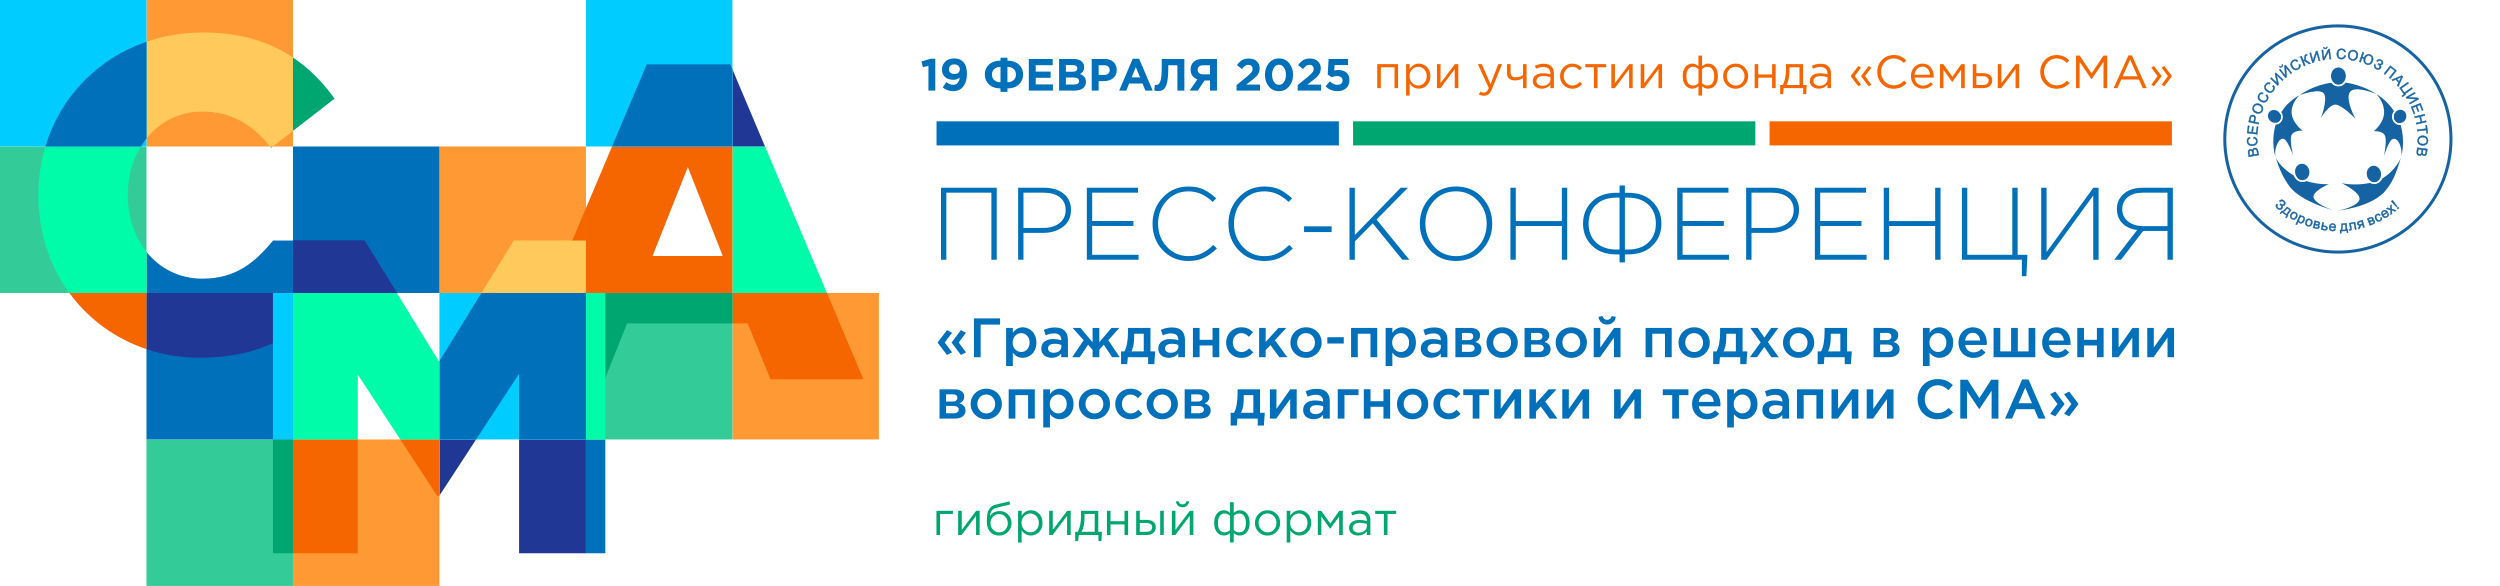 <?xml version="1.0" encoding="UTF-8"?>
<!DOCTYPE svg PUBLIC "-//W3C//DTD SVG 1.1//EN" "http://www.w3.org/Graphics/SVG/1.1/DTD/svg11.dtd">
<!-- Creator: CorelDRAW 2019 (64-Bit) -->
<svg xmlns="http://www.w3.org/2000/svg" xml:space="preserve" width="1280px" height="300px" version="1.1" style="shape-rendering:geometricPrecision; text-rendering:geometricPrecision; image-rendering:optimizeQuality; fill-rule:evenodd; clip-rule:evenodd"
viewBox="0 0 1280 300"
 xmlns:xlink="http://www.w3.org/1999/xlink"
 xmlns:xodm="http://www.corel.com/coreldraw/odm/2003">
 <defs>
  <style type="text/css">
   <![CDATA[
    .str0 {stroke:#1663A4;stroke-width:0.216;stroke-miterlimit:22.926}
    .fil7 {fill:#0070BA}
    .fil12 {fill:#0070BA}
    .fil9 {fill:#00A66F}
    .fil13 {fill:#00A66F}
    .fil10 {fill:#00CCFF}
    .fil5 {fill:#00FCA8}
    .fil6 {fill:#203795}
    .fil8 {fill:#33CC99}
    .fil4 {fill:#F56600}
    .fil14 {fill:#F56600}
    .fil3 {fill:#FF9933}
    .fil11 {fill:#FFC95C}
    .fil0 {fill:white}
    .fil1 {fill:white}
    .fil16 {fill:#0070BA;fill-rule:nonzero}
    .fil17 {fill:#0070BA;fill-rule:nonzero}
    .fil18 {fill:#00A66F;fill-rule:nonzero}
    .fil2 {fill:#1663A4;fill-rule:nonzero}
    .fil15 {fill:#F56600;fill-rule:nonzero}
   ]]>
  </style>
 </defs>
 <g id="Слой_x0020_1">
  <polygon class="fil0" points="0,0 1280,0 1280,299.999 0,299.999 "/>
  <g id="_962781766272">
   <g>
    <g>
     <path class="fil1" d="M1196.996 13.26c31.981,0 57.907,25.925 57.907,57.906 0,31.981 -25.926,57.906 -57.907,57.906 -31.98,0 -57.905,-25.925 -57.905,-57.906 0,-31.981 25.925,-57.906 57.905,-57.906z"/>
     <path id="1" class="fil2" d="M1255.674 71.166l-1.543 0 0 0 -0.075 -2.941 -0.22 -2.901 -0.364 -2.86 -0.502 -2.814 -0.638 -2.763 -0.77 -2.712 -0.898 -2.654 -1.023 -2.594 -1.144 -2.531 -1.262 -2.463 -1.375 -2.393 -1.486 -2.318 -1.593 -2.24 -1.697 -2.158 -1.795 -2.074 -1.893 -1.984 -1.984 -1.892 -2.073 -1.796 -2.159 -1.696 -2.24 -1.593 -2.318 -1.486 -2.393 -1.376 -2.463 -1.262 -2.53 -1.144 -2.595 -1.022 -2.654 -0.899 -2.711 -0.77 -2.764 -0.637 -2.813 -0.503 -2.86 -0.363 -2.902 -0.221 -2.941 -0.074 0 -1.544 3.019 0.076 2.98 0.227 2.937 0.373 2.889 0.516 2.839 0.655 2.785 0.791 2.727 0.923 2.665 1.05 2.599 1.176 2.53 1.295 2.458 1.413 2.38 1.527 2.301 1.636 2.216 1.742 2.129 1.844 2.038 1.942 1.943 2.038 1.844 2.129 1.742 2.217 1.636 2.3 1.526 2.381 1.413 2.457 1.296 2.53 1.175 2.6 1.051 2.665 0.922 2.726 0.791 2.785 0.656 2.839 0.515 2.89 0.373 2.937 0.227 2.979 0.076 3.019 0 0zm-58.678 58.678l0 -1.544 0 0 2.941 -0.074 2.902 -0.221 2.86 -0.363 2.813 -0.503 2.764 -0.638 2.711 -0.769 2.654 -0.899 2.595 -1.022 2.53 -1.145 2.463 -1.261 2.393 -1.376 2.318 -1.486 2.24 -1.593 2.159 -1.696 2.073 -1.796 1.985 -1.892 1.892 -1.984 1.795 -2.074 1.697 -2.158 1.593 -2.24 1.486 -2.318 1.375 -2.393 1.262 -2.464 1.144 -2.53 1.023 -2.594 0.898 -2.655 0.77 -2.711 0.638 -2.763 0.502 -2.814 0.364 -2.859 0.22 -2.902 0.075 -2.941 1.543 0 -0.076 3.019 -0.227 2.979 -0.373 2.937 -0.515 2.89 -0.656 2.839 -0.791 2.784 -0.922 2.727 -1.051 2.665 -1.175 2.6 -1.296 2.53 -1.413 2.457 -1.526 2.381 -1.636 2.3 -1.742 2.217 -1.844 2.129 -1.943 2.038 -2.038 1.942 -2.129 1.844 -2.216 1.742 -2.301 1.636 -2.38 1.526 -2.458 1.413 -2.53 1.296 -2.599 1.175 -2.665 1.051 -2.727 0.923 -2.785 0.79 -2.839 0.656 -2.889 0.516 -2.937 0.373 -2.98 0.227 -3.019 0.076 0 0zm-58.677 -58.678l1.543 0 0 0 0.075 2.941 0.221 2.902 0.363 2.859 0.502 2.814 0.638 2.763 0.77 2.711 0.898 2.655 1.023 2.594 1.144 2.53 1.262 2.464 1.375 2.393 1.487 2.318 1.593 2.24 1.696 2.158 1.796 2.073 1.892 1.985 1.984 1.892 2.073 1.796 2.159 1.696 2.24 1.593 2.318 1.486 2.393 1.376 2.463 1.261 2.53 1.145 2.595 1.022 2.654 0.899 2.711 0.769 2.764 0.638 2.813 0.503 2.86 0.363 2.901 0.221 2.941 0.074 0 1.544 -3.018 -0.076 -2.98 -0.227 -2.937 -0.373 -2.889 -0.516 -2.839 -0.656 -2.785 -0.79 -2.727 -0.923 -2.665 -1.051 -2.599 -1.175 -2.53 -1.296 -2.458 -1.413 -2.38 -1.526 -2.301 -1.636 -2.216 -1.742 -2.13 -1.844 -2.037 -1.942 -1.943 -2.038 -1.844 -2.129 -1.742 -2.217 -1.635 -2.3 -1.527 -2.381 -1.413 -2.457 -1.296 -2.53 -1.175 -2.6 -1.05 -2.665 -0.923 -2.727 -0.791 -2.784 -0.655 -2.839 -0.516 -2.89 -0.373 -2.937 -0.227 -2.979 -0.076 -3.019 0 0zm58.677 -58.678l0 1.544 0 0 -2.941 0.074 -2.901 0.221 -2.86 0.363 -2.813 0.503 -2.764 0.637 -2.711 0.77 -2.654 0.899 -2.595 1.022 -2.53 1.144 -2.463 1.262 -2.393 1.376 -2.318 1.486 -2.24 1.593 -2.159 1.696 -2.073 1.796 -1.984 1.892 -1.892 1.985 -1.796 2.073 -1.696 2.158 -1.593 2.24 -1.487 2.318 -1.375 2.393 -1.262 2.463 -1.144 2.531 -1.023 2.594 -0.898 2.654 -0.77 2.712 -0.638 2.763 -0.502 2.814 -0.363 2.86 -0.221 2.901 -0.075 2.941 -1.543 0 0.076 -3.019 0.227 -2.979 0.373 -2.937 0.516 -2.89 0.655 -2.839 0.791 -2.785 0.923 -2.726 1.05 -2.665 1.175 -2.6 1.296 -2.53 1.413 -2.457 1.527 -2.381 1.635 -2.3 1.742 -2.217 1.844 -2.129 1.943 -2.038 2.038 -1.942 2.129 -1.844 2.216 -1.742 2.301 -1.636 2.38 -1.527 2.458 -1.413 2.53 -1.295 2.599 -1.176 2.665 -1.05 2.727 -0.923 2.785 -0.791 2.839 -0.655 2.889 -0.516 2.937 -0.373 2.98 -0.227 3.018 -0.076 0 0z"/>
    </g>
    <path class="fil2 str0" d="M1165.519 104.373l0.599 0.306c-0.129,0.221 -0.196,0.497 -0.201,0.827 -0.004,0.331 0.126,0.614 0.393,0.849 0.272,0.24 0.548,0.359 0.829,0.358 0.279,-0.001 0.507,-0.101 0.682,-0.299 0.188,-0.213 0.257,-0.457 0.203,-0.729 -0.053,-0.272 -0.223,-0.534 -0.507,-0.785l-0.245 -0.216 0.398 -0.451c0.235,0.208 0.427,0.353 0.576,0.436 0.149,0.083 0.32,0.111 0.515,0.083 0.194,-0.026 0.355,-0.111 0.481,-0.254 0.149,-0.169 0.214,-0.373 0.193,-0.614 -0.021,-0.24 -0.143,-0.459 -0.365,-0.655 -0.196,-0.173 -0.405,-0.271 -0.63,-0.293 -0.224,-0.023 -0.434,0.023 -0.63,0.138 -0.196,0.115 -0.329,0.214 -0.399,0.293l-0.393 -0.55c0.849,-0.718 1.667,-0.729 2.453,-0.036 0.379,0.335 0.585,0.705 0.621,1.112 0.035,0.406 -0.071,0.75 -0.32,1.033 -0.319,0.361 -0.738,0.491 -1.255,0.388 0.149,0.23 0.215,0.488 0.201,0.775 -0.016,0.286 -0.128,0.547 -0.335,0.782 -0.295,0.335 -0.672,0.501 -1.129,0.497 -0.458,-0.003 -0.9,-0.193 -1.327,-0.569 -0.735,-0.649 -0.871,-1.457 -0.408,-2.426zm5.442 1.548l2.125 1.535 -1.895 2.623 0.328 0.238 -0.928 1.285 -0.423 -0.306 0.624 -0.862 -2.401 -1.734 -0.623 0.862 -0.422 -0.305 0.928 -1.285 0.27 0.195c0.721,-0.231 1.526,-0.98 2.417,-2.246zm0.119 0.738c-0.752,0.961 -1.433,1.583 -2.043,1.864l1.637 1.183 1.586 -2.195 -1.18 -0.852zm1.807 2.91c0.348,-0.6 0.772,-0.949 1.275,-1.044 0.417,-0.079 0.829,-0.002 1.231,0.23 0.446,0.258 0.727,0.616 0.842,1.073 0.115,0.454 0.023,0.941 -0.275,1.456 -0.241,0.418 -0.493,0.71 -0.757,0.876 -0.264,0.167 -0.554,0.248 -0.871,0.241 -0.316,-0.005 -0.616,-0.091 -0.899,-0.254 -0.456,-0.264 -0.739,-0.622 -0.852,-1.075 -0.113,-0.454 -0.01,-0.955 0.306,-1.503zm0.564 0.328c-0.24,0.415 -0.329,0.779 -0.267,1.09 0.064,0.313 0.233,0.548 0.51,0.708 0.273,0.158 0.561,0.187 0.864,0.084 0.302,-0.103 0.576,-0.366 0.821,-0.792 0.232,-0.401 0.316,-0.758 0.252,-1.07 -0.063,-0.312 -0.231,-0.547 -0.503,-0.704 -0.276,-0.16 -0.565,-0.19 -0.867,-0.09 -0.3,0.101 -0.57,0.359 -0.81,0.774zm1.985 4.887l2.122 -4.744 0.529 0.236 -0.202 0.451c0.202,-0.119 0.402,-0.187 0.598,-0.204 0.196,-0.017 0.406,0.025 0.629,0.125 0.293,0.131 0.518,0.321 0.674,0.572 0.156,0.25 0.23,0.538 0.222,0.862 -0.009,0.325 -0.085,0.65 -0.232,0.977 -0.156,0.35 -0.36,0.636 -0.611,0.861 -0.251,0.224 -0.53,0.357 -0.837,0.399 -0.305,0.042 -0.591,0.004 -0.855,-0.114 -0.194,-0.087 -0.35,-0.206 -0.467,-0.356 -0.117,-0.15 -0.197,-0.308 -0.241,-0.477l-0.748 1.673 -0.581 -0.261zm1.874 -2.772c-0.197,0.44 -0.252,0.804 -0.169,1.094 0.084,0.29 0.253,0.492 0.506,0.606 0.258,0.115 0.527,0.104 0.807,-0.032 0.282,-0.136 0.524,-0.432 0.728,-0.889 0.195,-0.436 0.252,-0.802 0.169,-1.099 -0.082,-0.297 -0.247,-0.501 -0.496,-0.612 -0.247,-0.111 -0.517,-0.093 -0.81,0.053 -0.294,0.146 -0.538,0.438 -0.735,0.879zm3.161 1.389c0.228,-0.655 0.58,-1.077 1.055,-1.265 0.396,-0.156 0.814,-0.157 1.253,-0.004 0.486,0.17 0.83,0.468 1.028,0.895 0.198,0.426 0.199,0.921 0.004,1.483 -0.159,0.455 -0.352,0.789 -0.58,1.002 -0.228,0.214 -0.498,0.347 -0.81,0.4 -0.311,0.054 -0.623,0.026 -0.931,-0.082 -0.497,-0.172 -0.843,-0.471 -1.039,-0.896 -0.195,-0.424 -0.188,-0.936 0.02,-1.533zm0.615 0.216c-0.159,0.453 -0.178,0.828 -0.058,1.121 0.121,0.295 0.331,0.495 0.634,0.6 0.298,0.104 0.585,0.078 0.864,-0.079 0.277,-0.158 0.497,-0.468 0.658,-0.932 0.153,-0.437 0.168,-0.804 0.047,-1.098 -0.121,-0.295 -0.33,-0.495 -0.626,-0.598 -0.302,-0.105 -0.591,-0.081 -0.868,0.075 -0.276,0.155 -0.494,0.459 -0.651,0.911zm4.05 -0.634l1.428 0.333c0.35,0.081 0.604,0.171 0.761,0.27 0.158,0.099 0.279,0.24 0.365,0.425 0.087,0.186 0.104,0.387 0.053,0.606 -0.041,0.175 -0.113,0.319 -0.214,0.431 -0.104,0.114 -0.237,0.198 -0.403,0.251 0.158,0.097 0.275,0.238 0.352,0.422 0.077,0.182 0.09,0.382 0.039,0.597 -0.103,0.342 -0.287,0.57 -0.551,0.685 -0.263,0.115 -0.609,0.123 -1.037,0.023l-1.646 -0.384 0.853 -3.659zm0.26 1.688l0.658 0.154c0.262,0.061 0.447,0.089 0.551,0.085 0.105,-0.005 0.206,-0.04 0.303,-0.107 0.097,-0.065 0.16,-0.157 0.187,-0.274 0.045,-0.194 0.008,-0.344 -0.109,-0.452 -0.119,-0.108 -0.343,-0.2 -0.672,-0.277l-0.678 -0.158 -0.24 1.029zm-0.375 1.608l0.815 0.19c0.35,0.081 0.601,0.096 0.75,0.046 0.149,-0.052 0.25,-0.176 0.304,-0.375 0.027,-0.116 0.015,-0.234 -0.037,-0.352 -0.053,-0.118 -0.137,-0.204 -0.252,-0.258 -0.115,-0.055 -0.307,-0.114 -0.574,-0.176l-0.749 -0.175 -0.257 1.1zm4.08 -2.412l0.626 0.117 -0.268 1.445 0.793 0.147c0.517,0.095 0.896,0.269 1.139,0.521 0.241,0.253 0.33,0.555 0.265,0.908 -0.058,0.308 -0.223,0.549 -0.497,0.726 -0.273,0.176 -0.666,0.216 -1.179,0.121l-1.564 -0.29 0.685 -3.695zm0.036 3.299l0.66 0.122c0.397,0.073 0.689,0.078 0.877,0.012 0.188,-0.066 0.301,-0.202 0.34,-0.409 0.029,-0.16 -0.007,-0.314 -0.109,-0.463 -0.103,-0.148 -0.369,-0.262 -0.8,-0.342l-0.742 -0.138 -0.226 1.218zm6.072 -0.047l0.651 0.137c-0.132,0.373 -0.346,0.656 -0.641,0.845 -0.295,0.189 -0.659,0.268 -1.093,0.235 -0.547,-0.041 -0.967,-0.243 -1.261,-0.604 -0.295,-0.36 -0.419,-0.845 -0.373,-1.453 0.048,-0.628 0.247,-1.104 0.597,-1.426 0.35,-0.323 0.783,-0.464 1.299,-0.425 0.499,0.038 0.894,0.239 1.185,0.604 0.29,0.364 0.413,0.855 0.366,1.472 -0.003,0.038 -0.009,0.094 -0.017,0.168l-2.79 -0.212c-0.007,0.412 0.084,0.736 0.277,0.97 0.192,0.234 0.445,0.363 0.756,0.386 0.232,0.018 0.435,-0.028 0.609,-0.138 0.174,-0.11 0.318,-0.297 0.435,-0.559zm-2.001 -1.176l2.086 0.159c-0.004,-0.317 -0.066,-0.559 -0.185,-0.727 -0.183,-0.259 -0.436,-0.402 -0.757,-0.427 -0.291,-0.022 -0.543,0.057 -0.756,0.237 -0.212,0.18 -0.342,0.432 -0.388,0.758zm5.598 -1.373l2.613 -0.199 0.246 3.227 0.405 -0.03 0.12 1.58 -0.52 0.04 -0.081 -1.061 -2.952 0.225 0.081 1.061 -0.52 0.039 -0.121 -1.581 0.333 -0.025c0.401,-0.641 0.533,-1.733 0.396,-3.276zm0.567 0.487c0.046,1.22 -0.073,2.135 -0.357,2.743l2.014 -0.153 -0.206 -2.7 -1.451 0.11zm3.458 -0.803l2.911 -0.54 0.685 3.691 -0.627 0.116 -0.588 -3.171 -1.658 0.307 0.341 1.838c0.079,0.428 0.117,0.713 0.115,0.856 -0.003,0.142 -0.057,0.274 -0.162,0.4 -0.107,0.125 -0.278,0.209 -0.514,0.253 -0.146,0.027 -0.316,0.049 -0.51,0.067l-0.096 -0.521 0.274 -0.051c0.129,-0.024 0.22,-0.054 0.27,-0.092 0.051,-0.036 0.08,-0.086 0.088,-0.148 0.007,-0.061 -0.018,-0.252 -0.077,-0.571l-0.452 -2.434zm6.769 -1.513l1.012 3.618 -0.613 0.172 -0.394 -1.409 -0.353 0.099c-0.215,0.06 -0.368,0.133 -0.457,0.22 -0.091,0.086 -0.195,0.307 -0.315,0.665l-0.318 0.939 -0.761 0.212 0.391 -1.157c0.119,-0.354 0.275,-0.578 0.465,-0.672 -0.363,0.05 -0.659,-0.004 -0.886,-0.161 -0.227,-0.157 -0.377,-0.369 -0.452,-0.635 -0.088,-0.315 -0.048,-0.601 0.119,-0.858 0.167,-0.258 0.462,-0.446 0.882,-0.564l1.68 -0.469zm-0.471 0.68l-0.871 0.244c-0.365,0.102 -0.585,0.225 -0.659,0.368 -0.074,0.144 -0.089,0.292 -0.046,0.444 0.06,0.216 0.183,0.354 0.366,0.411 0.183,0.058 0.473,0.032 0.868,-0.078l0.678 -0.19 -0.336 -1.199zm2.911 -1.499l1.363 -0.541c0.334,-0.133 0.594,-0.204 0.78,-0.213 0.185,-0.008 0.366,0.038 0.541,0.141 0.178,0.103 0.307,0.258 0.39,0.467 0.066,0.167 0.09,0.327 0.07,0.477 -0.02,0.152 -0.082,0.297 -0.188,0.436 0.186,-0.01 0.362,0.038 0.531,0.145 0.166,0.106 0.291,0.263 0.373,0.469 0.11,0.339 0.088,0.631 -0.063,0.876 -0.15,0.245 -0.43,0.449 -0.838,0.611l-1.571 0.624 -1.388 -3.492zm1.178 1.238l0.628 -0.249c0.25,-0.099 0.417,-0.182 0.5,-0.244 0.084,-0.065 0.147,-0.151 0.189,-0.261 0.042,-0.109 0.041,-0.22 -0.004,-0.332 -0.073,-0.185 -0.189,-0.287 -0.347,-0.309 -0.159,-0.021 -0.395,0.031 -0.709,0.156l-0.648 0.257 0.391 0.982zm0.609 1.534l0.777 -0.308c0.335,-0.133 0.549,-0.264 0.642,-0.391 0.094,-0.128 0.106,-0.287 0.036,-0.481 -0.043,-0.111 -0.121,-0.201 -0.231,-0.268 -0.11,-0.066 -0.229,-0.09 -0.354,-0.068 -0.126,0.02 -0.317,0.081 -0.572,0.183l-0.715 0.284 0.417 1.049zm5.022 -3.227l0.596 -0.2c0.13,0.414 0.123,0.791 -0.02,1.133 -0.143,0.343 -0.399,0.605 -0.765,0.788 -0.459,0.229 -0.903,0.263 -1.331,0.102 -0.43,-0.161 -0.784,-0.521 -1.063,-1.08 -0.18,-0.363 -0.278,-0.709 -0.294,-1.041 -0.015,-0.331 0.065,-0.626 0.244,-0.884 0.177,-0.258 0.41,-0.459 0.7,-0.604 0.363,-0.181 0.708,-0.239 1.031,-0.169 0.325,0.068 0.604,0.257 0.839,0.563l-0.509 0.359c-0.166,-0.199 -0.343,-0.322 -0.535,-0.369 -0.191,-0.047 -0.381,-0.023 -0.571,0.071 -0.288,0.144 -0.47,0.362 -0.547,0.658 -0.076,0.295 -0.005,0.664 0.217,1.109 0.225,0.451 0.475,0.735 0.75,0.853 0.275,0.117 0.552,0.107 0.83,-0.031 0.224,-0.112 0.377,-0.273 0.457,-0.485 0.083,-0.211 0.073,-0.469 -0.029,-0.773zm3.496 -1.931l0.603 -0.28c0.118,0.378 0.116,0.732 -0.007,1.061 -0.123,0.328 -0.367,0.609 -0.734,0.843 -0.463,0.294 -0.92,0.384 -1.372,0.272 -0.452,-0.112 -0.841,-0.426 -1.168,-0.94 -0.338,-0.532 -0.465,-1.032 -0.377,-1.499 0.086,-0.469 0.348,-0.841 0.785,-1.119 0.423,-0.269 0.859,-0.345 1.31,-0.227 0.451,0.118 0.843,0.438 1.176,0.96 0.02,0.031 0.049,0.08 0.087,0.145l-2.361 1.501c0.241,0.334 0.509,0.539 0.803,0.61 0.293,0.073 0.573,0.025 0.837,-0.143 0.196,-0.125 0.331,-0.284 0.404,-0.475 0.073,-0.193 0.077,-0.429 0.014,-0.709zm-2.307 0.258l1.765 -1.123c-0.193,-0.252 -0.388,-0.408 -0.584,-0.471 -0.301,-0.098 -0.589,-0.061 -0.861,0.112 -0.246,0.156 -0.401,0.37 -0.464,0.642 -0.062,0.271 -0.014,0.551 0.144,0.84zm4.047 0.101l-0.127 -2.378 -2.119 -0.636 0.615 -0.485 1.015 0.329c0.19,0.063 0.342,0.116 0.456,0.161 -0.009,-0.185 -0.019,-0.351 -0.027,-0.5l-0.057 -1.083 0.611 -0.481 0.118 2.213 2.273 0.687 -0.609 0.479 -1.327 -0.429 -0.312 -0.109 0.101 1.75 -0.611 0.482zm2.915 -3.981l-1.92 -1.974 -0.74 -0.878 0.603 -0.509 0.741 0.879 1.632 2.216 -0.316 0.266zm0.704 1.092l-0.467 -0.553 0.559 -0.472 0.466 0.554 -0.558 0.471z"/>
    <path class="fil2 str0" d="M1156.481 79.366l-5.103 0.911 -0.342 -1.914c-0.069,-0.39 -0.074,-0.712 -0.013,-0.966 0.062,-0.254 0.188,-0.467 0.379,-0.638 0.19,-0.172 0.403,-0.279 0.638,-0.321 0.217,-0.039 0.433,-0.016 0.647,0.067 0.213,0.083 0.401,0.234 0.562,0.451 0.035,-0.325 0.147,-0.59 0.336,-0.794 0.188,-0.205 0.431,-0.334 0.728,-0.387 0.24,-0.043 0.471,-0.032 0.694,0.033 0.224,0.064 0.404,0.161 0.542,0.289 0.137,0.129 0.255,0.3 0.352,0.513 0.097,0.215 0.174,0.484 0.233,0.81l0.347 1.946zm-3.078 -0.149l-0.197 -1.103c-0.054,-0.3 -0.112,-0.511 -0.175,-0.633 -0.082,-0.163 -0.19,-0.278 -0.324,-0.343 -0.135,-0.066 -0.291,-0.083 -0.47,-0.051 -0.17,0.03 -0.313,0.097 -0.426,0.202 -0.115,0.104 -0.184,0.237 -0.204,0.396 -0.021,0.159 0.002,0.422 0.067,0.788l0.182 1.02 1.547 -0.276zm2.359 -0.421l-0.227 -1.271c-0.039,-0.219 -0.075,-0.37 -0.108,-0.456 -0.055,-0.15 -0.124,-0.272 -0.208,-0.365 -0.084,-0.093 -0.194,-0.161 -0.331,-0.207 -0.137,-0.045 -0.287,-0.053 -0.45,-0.024 -0.191,0.034 -0.347,0.112 -0.471,0.236 -0.124,0.123 -0.198,0.276 -0.224,0.459 -0.027,0.183 -0.011,0.438 0.047,0.762l0.211 1.18 1.761 -0.314zm-1.918 -8.043l0.157 -0.692c0.566,0.129 1.001,0.377 1.306,0.742 0.305,0.365 0.465,0.817 0.479,1.357 0.014,0.557 -0.088,1.013 -0.307,1.369 -0.218,0.355 -0.54,0.629 -0.967,0.822 -0.427,0.193 -0.887,0.297 -1.381,0.309 -0.539,0.014 -1.012,-0.077 -1.419,-0.273 -0.407,-0.196 -0.72,-0.481 -0.938,-0.856 -0.218,-0.375 -0.333,-0.791 -0.344,-1.247 -0.013,-0.518 0.107,-0.957 0.362,-1.316 0.255,-0.36 0.62,-0.615 1.094,-0.766l0.176 0.669c-0.373,0.129 -0.644,0.31 -0.809,0.543 -0.167,0.232 -0.245,0.521 -0.237,0.868 0.01,0.396 0.114,0.727 0.311,0.989 0.198,0.262 0.46,0.443 0.783,0.542 0.325,0.101 0.658,0.147 0.999,0.138 0.441,-0.011 0.824,-0.085 1.149,-0.221 0.326,-0.136 0.565,-0.341 0.722,-0.616 0.156,-0.274 0.229,-0.568 0.221,-0.883 -0.01,-0.383 -0.129,-0.704 -0.356,-0.964 -0.229,-0.259 -0.562,-0.431 -1.001,-0.514zm1.828 -2.006l-5.143 -0.653 0.472 -3.713 0.603 0.076 -0.385 3.031 1.58 0.201 0.361 -2.837 0.603 0.077 -0.36 2.837 1.752 0.222 0.401 -3.153 0.603 0.077 -0.487 3.835zm0.697 -5.17l-5.051 -1.166 0.44 -1.907c0.078,-0.335 0.153,-0.587 0.226,-0.758 0.099,-0.238 0.225,-0.428 0.379,-0.57 0.156,-0.141 0.349,-0.239 0.58,-0.293 0.232,-0.054 0.473,-0.052 0.724,0.006 0.428,0.099 0.759,0.319 0.993,0.661 0.234,0.342 0.268,0.871 0.103,1.586l-0.299 1.295 2.06 0.475 -0.155 0.671zm-2.497 -1.283l0.301 -1.305c0.099,-0.432 0.09,-0.756 -0.029,-0.976 -0.119,-0.218 -0.324,-0.36 -0.617,-0.428 -0.21,-0.049 -0.404,-0.037 -0.579,0.035 -0.175,0.072 -0.308,0.19 -0.396,0.353 -0.055,0.106 -0.118,0.311 -0.188,0.613l-0.298 1.292 1.806 0.416zm1.271 -4.382c-0.799,-0.315 -1.34,-0.777 -1.623,-1.385 -0.283,-0.609 -0.29,-1.252 -0.022,-1.932 0.176,-0.446 0.44,-0.805 0.794,-1.079 0.353,-0.273 0.757,-0.43 1.211,-0.467 0.453,-0.038 0.921,0.038 1.403,0.228 0.488,0.192 0.887,0.464 1.194,0.813 0.309,0.35 0.49,0.744 0.545,1.184 0.056,0.441 0.001,0.87 -0.164,1.289 -0.179,0.454 -0.449,0.816 -0.809,1.088 -0.36,0.271 -0.765,0.425 -1.218,0.459 -0.45,0.035 -0.887,-0.031 -1.311,-0.198zm0.272 -0.655c0.581,0.229 1.099,0.253 1.555,0.072 0.456,-0.181 0.778,-0.507 0.964,-0.978 0.19,-0.48 0.176,-0.941 -0.038,-1.385 -0.214,-0.442 -0.631,-0.785 -1.251,-1.03 -0.392,-0.154 -0.761,-0.223 -1.104,-0.205 -0.345,0.017 -0.648,0.122 -0.909,0.313 -0.261,0.193 -0.455,0.447 -0.58,0.765 -0.178,0.451 -0.176,0.901 0.005,1.348 0.182,0.448 0.634,0.814 1.358,1.1zm4.686 -8.318l0.493 -0.51c0.417,0.405 0.66,0.843 0.73,1.314 0.071,0.47 -0.028,0.939 -0.297,1.407 -0.277,0.483 -0.602,0.82 -0.974,1.01 -0.371,0.19 -0.789,0.256 -1.253,0.2 -0.465,-0.058 -0.911,-0.209 -1.341,-0.455 -0.467,-0.269 -0.824,-0.593 -1.069,-0.972 -0.246,-0.379 -0.364,-0.785 -0.356,-1.219 0.008,-0.433 0.127,-0.848 0.354,-1.243 0.259,-0.45 0.59,-0.762 0.995,-0.936 0.405,-0.175 0.849,-0.203 1.332,-0.086l-0.197 0.663c-0.386,-0.084 -0.712,-0.069 -0.974,0.043 -0.263,0.112 -0.481,0.318 -0.653,0.618 -0.198,0.345 -0.281,0.681 -0.249,1.007 0.032,0.326 0.161,0.617 0.386,0.87 0.225,0.255 0.486,0.468 0.782,0.638 0.382,0.219 0.747,0.356 1.096,0.408 0.349,0.054 0.66,0.003 0.936,-0.15 0.277,-0.153 0.492,-0.366 0.649,-0.639 0.191,-0.333 0.256,-0.669 0.197,-1.008 -0.06,-0.341 -0.255,-0.661 -0.587,-0.96zm3.408 -4.803l0.561 -0.433c0.355,0.461 0.532,0.929 0.534,1.404 0.002,0.476 -0.163,0.927 -0.497,1.351 -0.344,0.438 -0.714,0.725 -1.109,0.859 -0.394,0.135 -0.817,0.14 -1.269,0.017 -0.452,-0.124 -0.872,-0.337 -1.261,-0.643 -0.424,-0.333 -0.73,-0.705 -0.919,-1.115 -0.188,-0.41 -0.247,-0.83 -0.177,-1.257 0.071,-0.428 0.248,-0.822 0.53,-1.18 0.321,-0.408 0.693,-0.669 1.119,-0.783 0.426,-0.115 0.869,-0.08 1.331,0.107l-0.291 0.627c-0.37,-0.138 -0.694,-0.171 -0.97,-0.097 -0.277,0.072 -0.521,0.245 -0.735,0.518 -0.245,0.312 -0.376,0.632 -0.391,0.96 -0.015,0.327 0.07,0.634 0.257,0.917 0.186,0.284 0.413,0.532 0.682,0.743 0.346,0.272 0.688,0.46 1.025,0.562 0.338,0.103 0.654,0.098 0.949,-0.014 0.295,-0.112 0.539,-0.291 0.733,-0.539 0.238,-0.302 0.35,-0.625 0.341,-0.97 -0.011,-0.346 -0.158,-0.69 -0.443,-1.034zm-1.059 -3.943l0.429 -0.45 2.971 2.833 -1.066 -4.83 0.469 -0.492 3.751 3.577 -0.429 0.451 -2.963 -2.825 1.063 4.817 -0.473 0.497 -3.752 -3.578zm4.563 -4.41l0.49 -0.384 2.536 3.228 -0.367 -4.933 0.534 -0.42 3.203 4.076 -0.489 0.385 -2.53 -3.219 0.365 4.919 -0.539 0.424 -3.203 -4.076zm1.263 -2.576l0.341 -0.268c0.157,0.256 0.213,0.503 0.17,0.74 -0.044,0.238 -0.183,0.449 -0.42,0.635 -0.237,0.186 -0.476,0.273 -0.715,0.259 -0.24,-0.014 -0.467,-0.127 -0.68,-0.342l0.342 -0.268c0.126,0.108 0.253,0.163 0.38,0.165 0.127,0.003 0.256,-0.047 0.385,-0.149 0.151,-0.119 0.241,-0.239 0.27,-0.361 0.029,-0.121 0.005,-0.259 -0.073,-0.411zm8.727 -0.093l0.683 -0.192c0.156,0.559 0.146,1.059 -0.03,1.502 -0.176,0.442 -0.498,0.798 -0.965,1.067 -0.483,0.277 -0.933,0.406 -1.35,0.382 -0.417,-0.022 -0.811,-0.175 -1.184,-0.458 -0.373,-0.284 -0.682,-0.638 -0.929,-1.067 -0.269,-0.468 -0.415,-0.927 -0.436,-1.378 -0.022,-0.451 0.08,-0.862 0.306,-1.233 0.225,-0.37 0.537,-0.669 0.932,-0.896 0.45,-0.259 0.893,-0.362 1.33,-0.308 0.438,0.053 0.836,0.251 1.195,0.596l-0.504 0.474c-0.292,-0.267 -0.581,-0.418 -0.864,-0.453 -0.283,-0.036 -0.575,0.033 -0.875,0.205 -0.344,0.198 -0.585,0.447 -0.722,0.745 -0.136,0.298 -0.171,0.615 -0.104,0.947 0.066,0.333 0.185,0.648 0.355,0.944 0.219,0.382 0.467,0.683 0.741,0.904 0.275,0.222 0.57,0.335 0.886,0.342 0.315,0.006 0.608,-0.069 0.881,-0.226 0.333,-0.192 0.558,-0.449 0.678,-0.773 0.12,-0.325 0.112,-0.699 -0.024,-1.124zm0.756 -4.121l0.64 -0.252 0.834 2.115c0.29,-0.115 0.473,-0.253 0.546,-0.412 0.075,-0.161 0.118,-0.492 0.132,-0.995 0.009,-0.371 0.031,-0.637 0.067,-0.802 0.035,-0.166 0.115,-0.324 0.24,-0.476 0.125,-0.152 0.284,-0.266 0.478,-0.343 0.245,-0.097 0.375,-0.145 0.39,-0.146l0.218 0.552c-0.022,0.009 -0.065,0.025 -0.129,0.047 -0.072,0.026 -0.115,0.042 -0.131,0.048 -0.203,0.08 -0.335,0.189 -0.395,0.327 -0.062,0.138 -0.093,0.395 -0.096,0.768 -0.001,0.472 -0.036,0.785 -0.106,0.935 -0.07,0.149 -0.171,0.288 -0.301,0.413 0.345,-0.037 0.766,0.13 1.262,0.5l1.627 1.214 -0.793 0.312 -1.324 -0.988c-0.364,-0.275 -0.648,-0.451 -0.849,-0.527 -0.203,-0.077 -0.421,-0.069 -0.658,0.024l0.889 2.257 -0.64 0.252 -1.901 -4.823zm4.798 -1.821l0.599 -0.171 1.121 3.95 1.533 -4.703 0.654 -0.186 1.416 4.987 -0.599 0.17 -1.119 -3.939 -1.529 4.691 -0.66 0.187 -1.416 -4.986zm6.193 -1.554l0.618 -0.079 0.517 4.073 2.221 -4.42 0.674 -0.086 0.653 5.142 -0.618 0.079 -0.516 -4.062 -2.214 4.408 -0.681 0.087 -0.654 -5.142zm2.407 -1.561l0.431 -0.055c0.003,0.3 -0.076,0.541 -0.235,0.722 -0.16,0.182 -0.388,0.291 -0.686,0.329 -0.299,0.038 -0.548,-0.01 -0.746,-0.145 -0.199,-0.135 -0.336,-0.349 -0.408,-0.642l0.431 -0.055c0.053,0.157 0.134,0.27 0.241,0.337 0.107,0.068 0.244,0.09 0.407,0.069 0.191,-0.024 0.33,-0.08 0.417,-0.17 0.087,-0.089 0.137,-0.22 0.148,-0.39zm9.153 4.358l0.683 0.191c-0.158,0.56 -0.427,0.981 -0.807,1.267 -0.38,0.287 -0.84,0.423 -1.379,0.41 -0.557,-0.014 -1.008,-0.139 -1.352,-0.376 -0.344,-0.236 -0.601,-0.572 -0.773,-1.007 -0.171,-0.436 -0.251,-0.9 -0.238,-1.395 0.014,-0.539 0.128,-1.007 0.344,-1.404 0.217,-0.396 0.518,-0.694 0.903,-0.893 0.385,-0.199 0.806,-0.292 1.262,-0.28 0.519,0.013 0.951,0.155 1.297,0.428 0.346,0.273 0.583,0.65 0.71,1.131l-0.677 0.142c-0.11,-0.379 -0.278,-0.659 -0.502,-0.836 -0.223,-0.178 -0.508,-0.271 -0.855,-0.279 -0.396,-0.011 -0.732,0.076 -1.003,0.26 -0.272,0.184 -0.466,0.436 -0.582,0.754 -0.117,0.319 -0.179,0.65 -0.188,0.991 -0.011,0.44 0.043,0.827 0.163,1.158 0.119,0.333 0.312,0.583 0.578,0.752 0.266,0.17 0.556,0.258 0.871,0.266 0.384,0.01 0.71,-0.093 0.98,-0.307 0.272,-0.215 0.46,-0.539 0.565,-0.973zm1.963 -0.497c0.151,-0.845 0.498,-1.468 1.038,-1.865 0.54,-0.398 1.17,-0.532 1.89,-0.403 0.471,0.084 0.875,0.273 1.214,0.565 0.338,0.292 0.57,0.657 0.697,1.095 0.126,0.437 0.145,0.911 0.054,1.42 -0.092,0.517 -0.28,0.962 -0.562,1.332 -0.282,0.371 -0.632,0.627 -1.052,0.768 -0.422,0.142 -0.854,0.172 -1.297,0.093 -0.481,-0.086 -0.889,-0.278 -1.226,-0.578 -0.337,-0.299 -0.568,-0.666 -0.691,-1.103 -0.123,-0.434 -0.145,-0.876 -0.065,-1.324zm0.697 0.137c-0.11,0.614 -0.031,1.127 0.236,1.538 0.267,0.412 0.65,0.663 1.149,0.752 0.508,0.091 0.957,-0.013 1.35,-0.31 0.391,-0.298 0.645,-0.775 0.763,-1.43 0.074,-0.415 0.068,-0.79 -0.017,-1.123 -0.085,-0.334 -0.247,-0.611 -0.487,-0.829 -0.24,-0.218 -0.528,-0.358 -0.864,-0.418 -0.478,-0.085 -0.918,0.006 -1.321,0.271 -0.403,0.267 -0.672,0.783 -0.809,1.549zm6.671 -1.319l0.651 0.22 -0.745 2.201 0.947 0.321c0.281,-0.679 0.697,-1.158 1.247,-1.432 0.549,-0.275 1.126,-0.31 1.732,-0.105 0.638,0.216 1.091,0.62 1.358,1.214 0.267,0.592 0.27,1.274 0.009,2.047 -0.272,0.803 -0.694,1.36 -1.266,1.671 -0.572,0.312 -1.185,0.357 -1.839,0.136 -0.593,-0.201 -1.02,-0.565 -1.283,-1.091 -0.263,-0.525 -0.313,-1.146 -0.147,-1.862l-0.953 -0.323 -0.722 2.133 -0.651 -0.22 1.662 -4.91zm1.403 3.236c-0.21,0.621 -0.23,1.152 -0.061,1.59 0.169,0.439 0.484,0.737 0.947,0.894 0.473,0.16 0.91,0.116 1.308,-0.132 0.399,-0.249 0.708,-0.694 0.926,-1.34 0.207,-0.612 0.231,-1.14 0.072,-1.586 -0.159,-0.445 -0.475,-0.748 -0.949,-0.909 -0.483,-0.163 -0.924,-0.113 -1.324,0.147 -0.4,0.262 -0.706,0.708 -0.919,1.336zm4.594 3.024l0.648 0.181c-0.082,0.242 -0.092,0.526 -0.031,0.851 0.062,0.325 0.246,0.575 0.555,0.753 0.314,0.18 0.608,0.242 0.883,0.185 0.274,-0.057 0.477,-0.2 0.609,-0.43 0.142,-0.246 0.161,-0.499 0.053,-0.754 -0.107,-0.256 -0.325,-0.479 -0.653,-0.668l-0.284 -0.163 0.3 -0.521c0.272,0.157 0.489,0.261 0.651,0.312 0.163,0.052 0.337,0.045 0.522,-0.021 0.185,-0.065 0.325,-0.181 0.42,-0.346 0.112,-0.195 0.135,-0.409 0.066,-0.64 -0.067,-0.231 -0.231,-0.421 -0.488,-0.569 -0.226,-0.13 -0.451,-0.184 -0.676,-0.161 -0.224,0.022 -0.421,0.109 -0.59,0.261 -0.168,0.152 -0.279,0.275 -0.332,0.367l-0.495 -0.46c0.688,-0.873 1.488,-1.048 2.397,-0.525 0.438,0.251 0.714,0.573 0.83,0.964 0.116,0.391 0.081,0.75 -0.107,1.076 -0.24,0.418 -0.625,0.629 -1.152,0.632 0.192,0.195 0.309,0.435 0.352,0.718 0.041,0.284 -0.016,0.563 -0.172,0.834 -0.223,0.387 -0.558,0.625 -1.007,0.713 -0.449,0.088 -0.921,-0.009 -1.414,-0.293 -0.849,-0.488 -1.144,-1.254 -0.885,-2.296zm8.184 0.646l3.199 2.514 -3.202 4.076 -0.541 -0.425 2.827 -3.598 -2.118 -1.663 -2.827 3.597 -0.541 -0.424 3.203 -4.077zm0.748 7.204l5.123 -2.138 0.521 0.546 -2.296 5.105 -0.538 -0.566 0.723 -1.518 -1.506 -1.579 -1.525 0.677 -0.502 -0.527zm2.569 -0.389l1.219 1.278 0.667 -1.383c0.204,-0.419 0.38,-0.757 0.527,-1.016 -0.294,0.182 -0.6,0.342 -0.919,0.482l-1.494 0.639zm5.671 1.602l0.398 0.56 -3.728 2.652 1.56 2.195 3.729 -2.652 0.399 0.56 -3.729 2.652 0.273 0.384 -1.67 1.187 -0.352 -0.496 1.174 -0.835 -2.279 -3.203 4.225 -3.004zm3.54 5.157l0.31 0.54 -3.559 2.046 4.934 0.347 0.339 0.589 -4.495 2.583 -0.31 -0.54 3.55 -2.04 -4.921 -0.346 -0.342 -0.595 4.494 -2.584zm-1.889 7.545l4.823 -1.901 1.373 3.482 -0.566 0.223 -1.121 -2.842 -1.481 0.584 1.048 2.66 -0.565 0.223 -1.049 -2.66 -1.644 0.648 1.166 2.957 -0.566 0.223 -1.418 -3.597zm1.83 4.92l5.051 -1.166 0.154 0.67 -2.081 0.481 0.603 2.61 2.081 -0.48 0.155 0.67 -5.051 1.165 -0.155 -0.67 2.377 -0.548 -0.602 -2.61 -2.377 0.548 -0.155 -0.67zm1.307 6.789l4.539 -0.577 -0.215 -1.695 0.603 -0.077 0.517 4.073 -0.603 0.076 -0.215 -1.694 -4.539 0.576 -0.087 -0.682zm2.855 3.024c0.858,0.022 1.526,0.271 2,0.745 0.475,0.474 0.702,1.076 0.683,1.807 -0.012,0.479 -0.137,0.907 -0.375,1.286 -0.238,0.378 -0.564,0.663 -0.977,0.854 -0.413,0.191 -0.879,0.28 -1.396,0.267 -0.525,-0.013 -0.993,-0.131 -1.401,-0.354 -0.41,-0.223 -0.716,-0.531 -0.918,-0.925 -0.204,-0.395 -0.3,-0.817 -0.288,-1.267 0.012,-0.489 0.142,-0.921 0.386,-1.3 0.245,-0.377 0.574,-0.661 0.986,-0.849 0.412,-0.187 0.845,-0.275 1.3,-0.264zm-0.03 0.709c-0.624,-0.016 -1.119,0.14 -1.486,0.466 -0.366,0.326 -0.557,0.743 -0.57,1.249 -0.013,0.516 0.157,0.945 0.511,1.288 0.353,0.341 0.863,0.521 1.529,0.538 0.42,0.011 0.79,-0.051 1.107,-0.186 0.318,-0.134 0.567,-0.336 0.746,-0.606 0.18,-0.271 0.274,-0.576 0.283,-0.917 0.012,-0.485 -0.144,-0.907 -0.468,-1.265 -0.324,-0.358 -0.874,-0.547 -1.652,-0.567zm-2.775 5.433l5.142 0.653 -0.245 1.93c-0.05,0.393 -0.141,0.701 -0.276,0.926 -0.134,0.224 -0.318,0.389 -0.551,0.495 -0.233,0.108 -0.468,0.147 -0.705,0.116 -0.219,-0.027 -0.418,-0.113 -0.597,-0.257 -0.179,-0.143 -0.313,-0.342 -0.402,-0.598 -0.131,0.3 -0.317,0.519 -0.558,0.658 -0.24,0.139 -0.511,0.19 -0.81,0.152 -0.242,-0.031 -0.459,-0.11 -0.653,-0.239 -0.195,-0.128 -0.338,-0.273 -0.431,-0.438 -0.092,-0.163 -0.154,-0.362 -0.183,-0.594 -0.028,-0.234 -0.022,-0.514 0.02,-0.842l0.249 -1.962zm2.894 1.061l-0.141 1.112c-0.039,0.302 -0.046,0.521 -0.023,0.657 0.03,0.18 0.099,0.321 0.208,0.424 0.109,0.102 0.252,0.165 0.433,0.188 0.171,0.022 0.327,0.001 0.467,-0.066 0.141,-0.064 0.246,-0.17 0.313,-0.316 0.067,-0.146 0.124,-0.404 0.171,-0.773l0.13 -1.028 -1.558 -0.198zm-2.377 -0.302l-0.163 1.281c-0.028,0.22 -0.039,0.376 -0.034,0.468 0.008,0.159 0.038,0.296 0.09,0.41 0.053,0.114 0.137,0.212 0.255,0.296 0.117,0.084 0.257,0.136 0.421,0.157 0.193,0.025 0.366,-0.003 0.521,-0.084 0.155,-0.08 0.271,-0.204 0.351,-0.372 0.079,-0.166 0.14,-0.414 0.182,-0.741l0.151 -1.19 -1.774 -0.225z"/>
   </g>
   <g id="_962781768000">
    <path class="fil2" d="M1165.224 80.563c0.355,1.666 3.798,6.143 9.223,9.351 0.343,0.906 0.898,1.678 1.584,2.246 0.978,0.811 2.221,1.214 3.497,1.017l0.008 -0.002c0.489,-0.077 0.947,-0.237 1.365,-0.465 6.509,2.001 11.499,1.571 11.499,1.571 0,0 -9.542,3.928 -7.644,7.395 1.9,3.466 9.935,5.976 9.935,5.976 0,0 -16.026,-4.164 -22.143,-11.821 -4.136,-5.181 -6.694,-12.488 -7.324,-15.268zm10.861 10.248c0.746,0.376 1.523,0.725 2.329,1.037 0.319,0.124 0.635,0.24 0.949,0.352 -0.978,0.147 -1.938,-0.17 -2.7,-0.804 -0.208,-0.173 -0.402,-0.369 -0.578,-0.585z"/>
    <path class="fil2" d="M1182.345 87.472l-0.001 -0.005c-0.182,-1.158 -0.758,-2.14 -1.543,-2.791 -0.768,-0.637 -1.736,-0.954 -2.721,-0.8l-0.017 0.003c-0.978,0.159 -1.797,0.755 -2.33,1.592 -0.547,0.857 -0.795,1.966 -0.615,3.124l0.002 0.013c0.182,1.156 0.758,2.138 1.543,2.788 0.766,0.638 1.733,0.955 2.718,0.801l0.007 -0.002c0.984,-0.155 1.807,-0.752 2.342,-1.593 0.548,-0.859 0.796,-1.971 0.615,-3.13z"/>
    <path class="fil2" d="M1229.31 80.672c-1.173,2.957 -4.755,7.884 -9.639,10.738 -0.112,0.264 -0.245,0.516 -0.396,0.753 -0.683,1.073 -1.745,1.838 -3.022,2.041l-0.009 0.001c-0.991,0.154 -1.961,-0.052 -2.803,-0.53 -7.871,1.638 -14.484,0.118 -14.484,0.118 0,0 11.156,5.364 8.825,9.031 -2.329,3.665 -11.064,5.051 -11.064,5.051 0,0 16.622,-1.594 23.943,-9.496 4.302,-4.643 6.04,-9.313 8.649,-17.707zm-11.447 11.667c-0.682,0.303 -1.384,0.562 -2.104,0.767 -0.17,0.048 -0.34,0.094 -0.51,0.14 0.275,0.03 0.556,0.025 0.838,-0.018l0.009 -0.001c0.679,-0.107 1.282,-0.425 1.767,-0.888z"/>
    <path class="fil2" d="M1219.057 88.52l-0.002 -0.022c-0.182,-1.159 -0.758,-2.141 -1.543,-2.792 -0.765,-0.635 -1.728,-0.952 -2.708,-0.803l-0.014 0.002c-0.985,0.156 -1.81,0.754 -2.346,1.595 -0.548,0.86 -0.796,1.972 -0.614,3.132l0.003 0.007c0.18,1.156 0.757,2.136 1.541,2.787 0.766,0.636 1.731,0.953 2.713,0.802l0.009 -0.001c0.984,-0.155 1.809,-0.754 2.345,-1.595 0.545,-0.855 0.793,-1.96 0.616,-3.112z"/>
    <path class="fil2" d="M1216.85 48.258c0,0 5.987,6.325 2.965,13.103 -1.676,3.764 -4.489,5.824 -4.489,5.824 0,0 5.093,-0.38 5.915,2.675 0.821,3.055 -0.643,9.944 -0.643,9.944 0,0 2.449,-7.669 4.279,-8.536 2.055,-0.974 3.553,1.601 4.112,3.528 0.654,2.251 0.662,3.789 0.52,4.797 -0.059,0.419 -0.068,0.466 -0.146,0.887 0.608,-2.178 2.009,-9.02 -0.264,-16.496 -0.486,0.048 -0.985,0.006 -1.477,-0.137l-0.003 -0.001c-1.108,-0.324 -1.966,-1.097 -2.458,-2.084 -0.475,-0.954 -0.609,-2.111 -0.294,-3.255 0,-0.009 0.017,-0.062 0.021,-0.076 0.177,-0.602 0.462,-1.142 0.825,-1.6 -3.894,-5.853 -8.863,-8.573 -8.863,-8.573zm11.932 14.754c-0.679,-1.967 -1.543,-3.726 -2.496,-5.284 -0.178,0.274 -0.323,0.579 -0.426,0.908l-0.022 0.073c-0.268,0.918 -0.168,1.849 0.212,2.611 0.373,0.748 1.017,1.332 1.842,1.575l0.014 0.004c0.291,0.084 0.585,0.12 0.876,0.113z"/>
    <path class="fil2" d="M1227.424 56.623c-0.712,0.426 -1.287,1.129 -1.564,2.013l-0.022 0.073c-0.268,0.918 -0.168,1.849 0.212,2.611 0.373,0.748 1.017,1.332 1.842,1.575l0.014 0.004c0.825,0.238 1.679,0.093 2.394,-0.335 0.726,-0.433 1.309,-1.156 1.58,-2.065l0.006 -0.019c0.269,-0.918 0.168,-1.849 -0.212,-2.612 -0.372,-0.748 -1.014,-1.331 -1.835,-1.574l-0.007 -0.002c-0.83,-0.243 -1.689,-0.099 -2.408,0.331z"/>
    <path class="fil2" d="M1177.33 48.754c0,0 -6.355,5.816 -3.108,12.456 1.803,3.687 4.682,5.644 4.682,5.644 0,0 -5.102,-0.216 -5.819,2.846 -0.72,3.06 0.975,9.859 0.975,9.859 0,0 -2.705,-7.542 -4.563,-8.347 -2.085,-0.902 -3.273,1.775 -3.99,3.636 -0.787,2.042 -0.665,4.086 -0.425,5.421 -0.079,0 -2.57,-7.238 0.024,-16.422 1.017,-0.073 1.986,-0.508 2.698,-1.3l0.018 -0.023c0.756,-0.855 1.071,-1.955 0.969,-3.045 -0.068,-0.737 -0.328,-1.47 -0.771,-2.12 3.876,-6.019 9.31,-8.605 9.31,-8.605zm-11.908 14.054c0.544,-1.658 1.237,-3.155 2.015,-4.497 0.205,0.401 0.329,0.829 0.369,1.257 0.078,0.834 -0.162,1.671 -0.737,2.314l-0.003 0.001c-0.443,0.494 -1.021,0.803 -1.644,0.925z"/>
    <path class="fil2" d="M1161.205 59.602c0.079,0.845 0.483,1.686 1.193,2.325l0.008 0.006c0.711,0.638 1.593,0.949 2.443,0.935 0.836,-0.013 1.64,-0.342 2.217,-0.985l0.003 -0.001c0.575,-0.643 0.815,-1.48 0.737,-2.314 -0.079,-0.846 -0.484,-1.689 -1.197,-2.328 -0.714,-0.64 -1.597,-0.951 -2.448,-0.937 -0.835,0.013 -1.641,0.343 -2.219,0.986 -0.576,0.642 -0.815,1.479 -0.737,2.313z"/>
    <path class="fil2" d="M1177.508 48.669c0,0 6.449,-5.006 16.117,-6.301 0.076,0.1 0.154,0.196 0.236,0.289 0.866,0.986 2.069,1.597 3.404,1.603l0.001 -0.002c1.332,0.002 2.536,-0.604 3.406,-1.586 0.101,-0.115 0.197,-0.234 0.29,-0.359 8.815,1.106 15.832,5.919 15.832,5.919 0,0 -11.051,-4.82 -13.631,-1.094 -2.583,3.726 2.82,13.639 2.82,13.639 0,0 -6.688,-6.937 -10.099,-7.212 -3.412,-0.273 -7.602,6.876 -7.602,6.876 0,0 3.484,-8.928 1.706,-12.329 -1.777,-3.405 -12.48,0.557 -12.48,0.557zm17.311 -6.439c0.388,-0.038 0.779,-0.07 1.175,-0.094 1.273,-0.077 2.536,-0.051 3.774,0.053 -0.669,0.673 -1.546,1.081 -2.502,1.078l-0.001 0.002c-0.931,-0.003 -1.786,-0.394 -2.446,-1.039z"/>
    <path class="fil2" d="M1201.066 38.909l0 -0.004c0.004,-1.217 -0.427,-2.318 -1.125,-3.112 -0.682,-0.776 -1.62,-1.258 -2.654,-1.26l-0.005 0.002c-1.035,-0.004 -1.977,0.474 -2.663,1.248 -0.701,0.791 -1.136,1.889 -1.14,3.105l0.002 0.004c-0.004,1.217 0.427,2.319 1.125,3.113 0.683,0.778 1.624,1.261 2.659,1.264l0.001 -0.002c1.036,0.003 1.978,-0.476 2.664,-1.251 0.702,-0.792 1.136,-1.89 1.138,-3.106l-0.002 -0.001z"/>
   </g>
  </g>
  <g>
   <polygon class="fil3" points="450.001,225 375.001,225 375.001,150 450.001,150 "/>
   <polygon class="fil4" points="375.001,165.597 375.001,150 423.399,150 442.078,194.189 394.501,194.189 382.835,165.597 "/>
   <polygon class="fil5" points="423.399,150 375.001,150 375.001,75 391.697,75 "/>
   <polygon class="fil6" points="391.697,75 375.001,75 375.001,35.499 "/>
   <polygon class="fil7" points="300.001,283.273 300.001,225 309.92,225 309.92,283.273 "/>
   <polygon class="fil8" points="375.001,225 300.001,225 300.001,150 375.001,150 "/>
   <polygon class="fil9" points="300.001,194.189 300.001,150 375.001,150 375.001,165.597 321.076,165.597 309.638,194.189 "/>
   <polygon class="fil5" points="309.92,225 300.001,225 300.001,150 309.92,150 "/>
   <path class="fil4" d="M375.001 150l-75 0 0 -43.403 13.356 -31.597 61.644 0 0 75zm-40.888 -18.944l18.071 -45.517 17.842 45.517 -35.913 0z"/>
   <polygon class="fil10" points="375.001,75 300.001,75 300.001,0 375.001,0 "/>
   <polygon class="fil7" points="375.001,75 313.357,75 331.14,32.928 373.914,32.928 375.001,35.499 "/>
   <path class="fil6" d="M225.001 253.731l0 -28.731 18.769 0 -18.769 28.731zm40.771 -28.731l34.229 0 0 58.273 -34.229 0 0 -58.273z"/>
   <polygon class="fil10" points="300.001,225 225.001,225 225.001,150 300.001,150 "/>
   <polygon class="fil7" points="300.001,225 265.772,225 265.772,191.32 243.77,225 225.001,225 225.001,184.866 246.486,150 300.001,150 "/>
   <polygon class="fil3" points="300.001,150 225.001,150 225.001,75 300.001,75 "/>
   <polygon class="fil4" points="300.001,150 281.655,150 300.001,106.597 "/>
   <polygon class="fil11" points="300.001,150 246.486,150 263.027,123.156 300.001,123.156 "/>
   <polygon class="fil3" points="225.001,300 150.001,300 150.001,225 225.001,225 "/>
   <path class="fil4" d="M150.001 283.273l0 -58.273 33.197 0 0 58.273 -33.197 0zm54.939 -58.273l20.061 0 0 28.731 -0.172 0.263 -0.915 0 -18.974 -28.994z"/>
   <polygon class="fil5" points="225.001,225 204.94,225 183.198,191.777 183.198,225 150.001,225 150.001,150 203.172,150 224.829,185.145 225.001,184.866 "/>
   <polygon class="fil7" points="225.001,150 150.001,150 150.001,75 225.001,75 "/>
   <polygon class="fil6" points="203.172,150 150.001,150 150.001,123.156 186.629,123.156 "/>
   <polygon class="fil6" points="203.172,150 150.001,150 150.001,123.156 186.629,123.156 "/>
   <path class="fil9" d="M150.001 66.995l0 -37.55c8.462,5.652 15.418,12.875 21.307,21.044l-21.307 16.506z"/>
   <polygon class="fil8" points="150.001,300 75.001,300 75.001,225 150.001,225 "/>
   <polygon class="fil9" points="139.738,225 150.001,225 150.001,283.273 139.738,283.273 "/>
   <polygon class="fil7" points="150.001,225 75.001,225 75.001,150 150.001,150 "/>
   <path class="fil6" d="M75.001 178.774l0 -28.774 75 0 0 20.013c-12.227,8.153 -27.541,13.144 -47.772,13.144 -9.551,0 -18.71,-1.53 -27.228,-4.383z"/>
   <polygon class="fil7" points="150.001,150 139.738,150 139.738,123.156 150.001,123.156 "/>
   <path class="fil7" d="M150.001 150l-75 0 0 -21.019c6.789,8.464 16.77,13.69 28.601,13.69 16.698,0 26.533,-7.778 36.14,-19.444l10.259 7.308 0 19.465zm-11.699 -75l1.365 0 -0.84 0.65 -0.525 -0.65z"/>
   <polygon class="fil3" points="150.001,75 75.001,75 75.001,0 150.001,0 "/>
   <path class="fil11" d="M139.667 75l-1.365 0c-9.037,-11.054 -19.668,-17.877 -34.7,-17.877 -11.831,0 -21.812,5.289 -28.601,13.78l0 -49.533c8.965,-3.067 18.724,-4.735 29.058,-4.735 19.126,0 34.027,4.85 45.942,12.81l0 37.55 -10.334 8.005z"/>
   <polygon class="fil8" points="75.001,150 0.001,150 0.001,75 75.001,75 "/>
   <path class="fil5" d="M75.001 150l-39.488 0c-9.975,-13.661 -15.858,-30.822 -15.858,-50.104 0,-8.707 1.252,-17.062 3.601,-24.896l48.866 0c-4.295,6.992 -6.719,15.575 -6.719,24.896 0,11.342 3.521,21.511 9.598,29.085l0 21.019z"/>
   <polygon class="fil10" points="75.001,75 0.001,75 0.001,0 75.001,0 "/>
   <path class="fil7" d="M72.122 75l-48.866 0c7.557,-25.203 26.489,-44.989 51.745,-53.63l0 49.533c-1.036,1.295 -1.997,2.661 -2.879,4.097z"/>
   <path class="fil4" d="M35.513 150c9.782,13.395 23.503,23.419 39.488,28.774l0 -28.774 -39.488 0z"/>
   <polygon class="fil10" points="150.001,225 139.738,225 139.738,150 150.001,150 "/>
  </g>
  <g>
   <polygon class="fil12" points="479.506,62.114 685.496,62.114 685.496,74.452 479.506,74.452 "/>
   <polygon class="fil13" points="692.763,62.114 898.754,62.114 898.754,74.452 692.763,74.452 "/>
   <polygon class="fil14" points="906.02,62.114 1112.01,62.114 1112.01,74.452 906.02,74.452 "/>
  </g>
  <path class="fil15" d="M705.149 45.139l0 -12.312 10.669 0 0 12.312 -1.833 0 0 -10.693 -7.002 0 0 10.693 -1.834 0zm14.766 3.811l0 -16.123 1.833 0 0 2.477c1.239,-1.826 2.811,-2.739 4.716,-2.739 1.572,0 2.945,0.583 4.12,1.75 1.175,1.167 1.763,2.727 1.763,4.68 0,1.921 -0.588,3.469 -1.763,4.644 -1.175,1.175 -2.548,1.762 -4.12,1.762 -1.937,0 -3.509,-0.873 -4.716,-2.619l0 6.168 -1.833 0zm6.215 -5.192c1.239,0 2.271,-0.433 3.096,-1.298 0.826,-0.865 1.239,-2.028 1.239,-3.489 0,-1.413 -0.421,-2.56 -1.262,-3.441 -0.842,-0.881 -1.866,-1.322 -3.073,-1.322 -1.19,0 -2.23,0.453 -3.119,1.357 -0.889,0.906 -1.334,2.049 -1.334,3.43 0,1.381 0.445,2.52 1.334,3.417 0.889,0.897 1.929,1.346 3.119,1.346zm9.598 1.381l0 -12.312 1.834 0 0 9.74 7.311 -9.74 1.786 0 0 12.312 -1.833 0 0 -9.74 -7.336 9.74 -1.762 0zm24.077 3.882c-0.889,0 -1.762,-0.206 -2.619,-0.619l0.619 -1.453c0.587,0.302 1.23,0.453 1.929,0.453 0.556,0 1.024,-0.171 1.405,-0.512 0.381,-0.342 0.754,-0.941 1.119,-1.798l-5.596 -12.265 2.024 0 4.477 10.264 3.954 -10.264 1.952 0 -5.167 12.717c-0.525,1.254 -1.104,2.148 -1.739,2.679 -0.635,0.532 -1.421,0.798 -2.358,0.798zm19.981 -3.882l0 -5.072c-0.492,0.285 -1.135,0.543 -1.929,0.773 -0.794,0.231 -1.524,0.346 -2.191,0.346 -1.238,0 -2.227,-0.318 -2.965,-0.953 -0.738,-0.635 -1.107,-1.548 -1.107,-2.738l0 -4.668 1.833 0 0 4.406c0,0.73 0.219,1.305 0.655,1.726 0.437,0.421 1.044,0.631 1.822,0.631 1.461,0 2.755,-0.389 3.882,-1.167l0 -5.596 1.834 0 0 12.312 -1.834 0zm9.598 0.262c-1.254,0 -2.334,-0.341 -3.239,-1.024 -0.905,-0.683 -1.357,-1.635 -1.357,-2.858 0,-1.286 0.476,-2.278 1.428,-2.977 0.953,-0.698 2.231,-1.047 3.835,-1.047 1.27,0 2.524,0.174 3.762,0.524l0 -0.381c0,-1.08 -0.317,-1.906 -0.952,-2.477 -0.635,-0.572 -1.532,-0.858 -2.691,-0.858 -1.207,0 -2.453,0.294 -3.739,0.881l-0.548 -1.5c1.524,-0.698 3.016,-1.048 4.477,-1.048 1.747,0 3.072,0.453 3.977,1.358 0.858,0.857 1.286,2.064 1.286,3.62l0 7.525 -1.81 0 0 -1.834c-1.095,1.398 -2.572,2.096 -4.429,2.096zm0.357 -1.476c1.143,0 2.112,-0.31 2.905,-0.929 0.794,-0.619 1.191,-1.413 1.191,-2.382l0 -1.143c-1.207,-0.349 -2.405,-0.524 -3.596,-0.524 -1.127,0 -2.008,0.226 -2.644,0.679 -0.634,0.453 -0.952,1.068 -0.952,1.846 0,0.746 0.298,1.341 0.893,1.786 0.596,0.444 1.33,0.667 2.203,0.667zm15.313 1.5c-1.778,0 -3.274,-0.631 -4.489,-1.893 -1.215,-1.263 -1.822,-2.775 -1.822,-4.537 0,-1.762 0.607,-3.275 1.822,-4.537 1.215,-1.262 2.711,-1.893 4.489,-1.893 1.905,0 3.549,0.73 4.93,2.191l-1.167 1.238c-1.143,-1.206 -2.406,-1.81 -3.787,-1.81 -1.238,0 -2.282,0.465 -3.131,1.393 -0.85,0.929 -1.275,2.069 -1.275,3.418 0,1.334 0.433,2.465 1.298,3.393 0.866,0.929 1.941,1.394 3.227,1.394 1.318,0 2.557,-0.619 3.716,-1.858l1.214 1.12c-1.429,1.587 -3.104,2.381 -5.025,2.381zm11.027 -0.286l0 -10.693 -4.406 0 0 -1.619 10.669 0 0 1.619 -4.406 0 0 10.693 -1.857 0zm8.93 0l0 -12.312 1.834 0 0 9.74 7.312 -9.74 1.786 0 0 12.312 -1.834 0 0 -9.74 -7.336 9.74 -1.762 0zm15.028 0l0 -12.312 1.833 0 0 9.74 7.312 -9.74 1.786 0 0 12.312 -1.834 0 0 -9.74 -7.335 9.74 -1.762 0zm29.578 3.811l0 -4.811c-0.984,0.841 -2.008,1.262 -3.072,1.262 -1.492,0 -2.699,-0.575 -3.62,-1.726 -0.921,-1.152 -1.381,-2.727 -1.381,-4.728 0,-1.968 0.46,-3.524 1.381,-4.667 0.921,-1.144 2.128,-1.715 3.62,-1.715 1.064,0 2.088,0.444 3.072,1.333l0 -5.429 1.858 0 0 5.429c0.984,-0.889 2.008,-1.333 3.072,-1.333 1.508,0 2.723,0.575 3.644,1.727 0.921,1.15 1.381,2.718 1.381,4.703 0,1.969 -0.464,3.528 -1.393,4.68 -0.929,1.151 -2.14,1.726 -3.632,1.726 -0.683,0 -1.242,-0.107 -1.679,-0.321 -0.437,-0.215 -0.901,-0.528 -1.393,-0.941l0 4.811 -1.858 0zm-2.691 -5.168c1.032,0 1.929,-0.405 2.691,-1.215l0 -7.144c-0.762,-0.81 -1.659,-1.215 -2.691,-1.215 -1.143,0 -2.008,0.429 -2.596,1.286 -0.587,0.858 -0.881,2.04 -0.881,3.548 0,3.16 1.159,4.74 3.477,4.74zm7.264 0c2.318,0 3.477,-1.596 3.477,-4.787 0,-1.492 -0.294,-2.663 -0.881,-3.513 -0.588,-0.849 -1.453,-1.274 -2.596,-1.274 -1.032,0 -1.937,0.405 -2.715,1.215l0 7.144c0.778,0.81 1.683,1.215 2.715,1.215zm19.028 -0.25c-1.238,1.262 -2.77,1.893 -4.596,1.893 -1.826,0 -3.346,-0.627 -4.561,-1.881 -1.215,-1.255 -1.822,-2.771 -1.822,-4.549 0,-1.762 0.615,-3.275 1.846,-4.537 1.231,-1.262 2.759,-1.893 4.585,-1.893 1.825,0 3.35,0.627 4.572,1.881 1.223,1.254 1.834,2.771 1.834,4.549 0,1.762 -0.619,3.274 -1.858,4.537zm-4.548 0.25c1.317,0 2.401,-0.461 3.25,-1.382 0.85,-0.92 1.274,-2.056 1.274,-3.405 0,-1.334 -0.44,-2.469 -1.321,-3.406 -0.881,-0.936 -1.965,-1.405 -3.251,-1.405 -1.318,0 -2.398,0.465 -3.239,1.393 -0.841,0.929 -1.262,2.069 -1.262,3.418 0,1.334 0.436,2.465 1.31,3.393 0.873,0.929 1.953,1.394 3.239,1.394zm9.716 1.357l0 -12.312 1.834 0 0 5.311 7.097 0 0 -5.311 1.834 0 0 12.312 -1.834 0 0 -5.382 -7.097 0 0 5.382 -1.834 0zm13.051 3.072l0 -4.691 1.334 0c1.095,-2.017 1.643,-4.866 1.643,-8.55l0 -2.143 8.764 0 0 10.693 1.857 0 -0.285 4.691 -1.525 0 0 -3.072 -9.954 0 -0.334 3.072 -1.5 0zm3.286 -4.691l6.621 0 0 -9.074 -5.168 0 0 1.715c0,3.096 -0.484,5.549 -1.453,7.359zm16.504 1.881c-1.254,0 -2.334,-0.341 -3.239,-1.024 -0.905,-0.683 -1.357,-1.635 -1.357,-2.858 0,-1.286 0.476,-2.278 1.429,-2.977 0.952,-0.698 2.23,-1.047 3.834,-1.047 1.27,0 2.525,0.174 3.763,0.524l0 -0.381c0,-1.08 -0.317,-1.906 -0.953,-2.477 -0.635,-0.572 -1.532,-0.858 -2.691,-0.858 -1.207,0 -2.453,0.294 -3.739,0.881l-0.548 -1.5c1.524,-0.698 3.017,-1.048 4.478,-1.048 1.746,0 3.072,0.453 3.977,1.358 0.857,0.857 1.286,2.064 1.286,3.62l0 7.525 -1.81 0 0 -1.834c-1.096,1.398 -2.572,2.096 -4.43,2.096zm0.358 -1.476c1.142,0 2.111,-0.31 2.905,-0.929 0.794,-0.619 1.191,-1.413 1.191,-2.382l0 -1.143c-1.207,-0.349 -2.406,-0.524 -3.596,-0.524 -1.128,0 -2.009,0.226 -2.644,0.679 -0.635,0.453 -0.952,1.068 -0.952,1.846 0,0.746 0.297,1.341 0.892,1.786 0.596,0.444 1.33,0.667 2.204,0.667zm19.861 0.238l-3.858 -5.097 0 -0.19 3.858 -5.073 1.405 0.786 -3.215 4.358 3.215 4.406 -1.405 0.81zm5.311 0l-3.858 -5.097 0 -0.19 3.858 -5.073 1.381 0.786 -3.215 4.358 3.215 4.406 -1.381 0.81zm12.765 1.262c-2.397,0 -4.39,-0.829 -5.977,-2.489 -1.588,-1.659 -2.382,-3.703 -2.382,-6.132 0,-2.397 0.802,-4.434 2.405,-6.108 1.604,-1.675 3.612,-2.513 6.026,-2.513 1.397,0 2.587,0.226 3.572,0.679 0.984,0.452 1.945,1.123 2.882,2.012l-1.239 1.334c-1.603,-1.524 -3.35,-2.287 -5.239,-2.287 -1.842,0 -3.378,0.659 -4.608,1.977 -1.231,1.318 -1.846,2.953 -1.846,4.906 0,1.937 0.619,3.568 1.858,4.894 1.238,1.326 2.77,1.988 4.596,1.988 1.08,0 2.032,-0.198 2.858,-0.595 0.825,-0.397 1.667,-1 2.524,-1.81l1.239 1.31c-0.937,0.937 -1.922,1.643 -2.954,2.12 -1.032,0.476 -2.27,0.714 -3.715,0.714zm15.027 0c-1.73,0 -3.187,-0.599 -4.37,-1.798 -1.182,-1.199 -1.774,-2.743 -1.774,-4.632 0,-1.794 0.564,-3.314 1.691,-4.561 1.127,-1.246 2.532,-1.869 4.215,-1.869 1.763,0 3.16,0.619 4.192,1.858 1.032,1.238 1.548,2.794 1.548,4.667 0,0.238 -0.008,0.453 -0.024,0.643l-9.764 0c0.127,1.255 0.599,2.251 1.417,2.989 0.817,0.738 1.79,1.107 2.917,1.107 1.477,0 2.771,-0.579 3.882,-1.738l1.143 1.024c-1.381,1.54 -3.072,2.31 -5.073,2.31zm-4.286 -7.168l7.931 0c-0.112,-1.191 -0.505,-2.179 -1.179,-2.965 -0.675,-0.786 -1.592,-1.179 -2.751,-1.179 -1.048,0 -1.945,0.389 -2.691,1.167 -0.747,0.778 -1.183,1.77 -1.31,2.977zm13.003 6.882l0 -12.312 1.738 0 4.597 6.478 4.596 -6.478 1.762 0 0 12.312 -1.857 0 0 -9.383 -4.549 6.24 -4.501 -6.24 0 9.383 -1.786 0zm16.789 0l0 -12.312 1.834 0 0 4.62 3.287 0c1.429,0 2.596,0.306 3.501,0.917 0.905,0.611 1.357,1.536 1.357,2.774 0,1.223 -0.42,2.195 -1.262,2.918 -0.841,0.722 -1.969,1.083 -3.382,1.083l-5.335 0zm1.834 -1.619l3.335 0c0.936,0 1.663,-0.199 2.179,-0.596 0.516,-0.397 0.774,-0.976 0.774,-1.738 0,-0.699 -0.266,-1.234 -0.798,-1.608 -0.532,-0.373 -1.274,-0.559 -2.227,-0.559l-3.263 0 0 4.501zm10.979 1.619l0 -12.312 1.834 0 0 9.74 7.311 -9.74 1.787 0 0 12.312 -1.834 0 0 -9.74 -7.335 9.74 -1.763 0zm30.103 0.286c-2.398,0 -4.39,-0.829 -5.978,-2.489 -1.588,-1.659 -2.381,-3.703 -2.381,-6.132 0,-2.397 0.801,-4.434 2.405,-6.108 1.604,-1.675 3.612,-2.513 6.025,-2.513 1.398,0 2.588,0.226 3.573,0.679 0.984,0.452 1.944,1.123 2.881,2.012l-1.238 1.334c-1.604,-1.524 -3.35,-2.287 -5.239,-2.287 -1.842,0 -3.378,0.659 -4.609,1.977 -1.23,1.318 -1.845,2.953 -1.845,4.906 0,1.937 0.619,3.568 1.857,4.894 1.239,1.326 2.771,1.988 4.597,1.988 1.079,0 2.032,-0.198 2.857,-0.595 0.826,-0.397 1.667,-1 2.525,-1.81l1.238 1.31c-0.937,0.937 -1.921,1.643 -2.953,2.12 -1.032,0.476 -2.27,0.714 -3.715,0.714zm9.955 -0.286l0 -16.67 1.905 0 6.073 9.097 6.073 -9.097 1.905 0 0 16.67 -1.882 0 0 -13.503 -6.072 8.931 -0.096 0 -6.073 -8.907 0 13.479 -1.833 0zm19.242 0l7.597 -16.789 1.763 0 7.597 16.789 -2.025 0 -1.952 -4.406 -9.074 0 -1.977 4.406 -1.929 0zm4.644 -6.097l7.597 0 -3.786 -8.502 -3.811 8.502zm16.028 5.121l-1.381 -0.786 3.215 -4.382 -3.215 -4.382 1.381 -0.81 3.858 5.073 0 0.19 -3.858 5.097zm5.311 0l-1.405 -0.786 3.215 -4.382 -3.215 -4.382 1.405 -0.81 3.858 5.073 0 0.19 -3.858 5.097z"/>
  <g>
   <path class="fil16" d="M480.136 175.512l0 -0.232 4.716 -6.245 2.608 1.331 -3.745 4.995 3.745 5.037 -2.608 1.331 -4.716 -6.217zm7.154 0l0 -0.232 4.692 -6.245 2.618 1.331 -3.759 4.995 3.759 5.037 -2.618 1.331 -4.692 -6.217zm11.367 7.381l0 -19.885 13.38 0 0 3.182 -9.942 0 0 16.703 -3.438 0zm16.472 4.546l0 -19.545 3.438 0 0 2.505c1.33,-1.88 3.025,-2.817 5.084,-2.817 0.9,0 1.762,0.175 2.595,0.526 0.828,0.354 1.577,0.851 2.23,1.5 0.658,0.649 1.184,1.477 1.577,2.486 0.393,1.008 0.587,2.116 0.587,3.328 0,1.198 -0.194,2.301 -0.587,3.296 -0.393,0.998 -0.919,1.818 -1.567,2.466 -0.654,0.644 -1.397,1.146 -2.226,1.496 -0.833,0.351 -1.7,0.526 -2.609,0.526 -2.05,0 -3.744,-0.881 -5.084,-2.637l0 6.87 -3.438 0zm3.352 -12.017c0,1.406 0.431,2.557 1.293,3.457 0.856,0.894 1.889,1.344 3.091,1.344 1.208,0 2.226,-0.44 3.045,-1.325 0.824,-0.881 1.236,-2.06 1.236,-3.533 0,-1.415 -0.417,-2.57 -1.246,-3.461 -0.833,-0.895 -1.846,-1.34 -3.035,-1.34 -1.202,0 -2.235,0.455 -3.091,1.359 -0.862,0.909 -1.293,2.074 -1.293,3.499zm14.658 3.101c0,-1.609 0.559,-2.831 1.677,-3.664 1.117,-0.838 2.589,-1.255 4.417,-1.255 1.463,0 2.84,0.209 4.133,0.625l0 -0.279c0,-1.056 -0.317,-1.856 -0.947,-2.41 -0.634,-0.554 -1.543,-0.834 -2.731,-0.834 -1.35,0 -2.78,0.318 -4.285,0.952l-0.952 -2.755c0.928,-0.412 1.828,-0.72 2.703,-0.928 0.872,-0.204 1.88,-0.308 3.017,-0.308 2.186,0 3.834,0.549 4.942,1.643 1.108,1.093 1.662,2.661 1.662,4.696l0 8.887 -3.437 0 0 -1.851c-1.208,1.444 -2.822,2.164 -4.839,2.164 -0.975,0 -1.861,-0.175 -2.661,-0.521 -0.795,-0.346 -1.444,-0.881 -1.946,-1.6 -0.502,-0.72 -0.753,-1.572 -0.753,-2.562zm3.438 -0.118c0,0.682 0.27,1.221 0.814,1.619 0.545,0.398 1.236,0.597 2.074,0.597 1.146,0 2.088,-0.294 2.836,-0.881 0.748,-0.587 1.122,-1.34 1.122,-2.268l0 -0.857c-0.999,-0.397 -2.14,-0.596 -3.432,-0.596 -1.075,0 -1.918,0.208 -2.514,0.625 -0.602,0.417 -0.9,1.004 -0.9,1.761zm12.371 4.488l5.881 -8.702 -5.644 -6.297 4.01 0 6.212 7.353 0 -7.353 3.438 0 0 7.353 6.24 -7.353 4.01 0 -5.644 6.297 5.852 8.702 -3.868 0 -4.29 -6.396 -2.3 2.623 0 3.773 -3.438 0 0 -3.773 -2.301 -2.623 -4.289 6.396 -3.869 0zm25.032 -2.983l1.738 0c1.207,-2.234 1.813,-5.624 1.813,-10.174l0 -1.842 11.505 0 0 12.016 2.42 0 -0.46 6.534 -3.153 0 0 -3.551 -10.392 0 -0.318 3.551 -3.153 0 0 -6.534zm5.346 0l6.273 0 0 -9.033 -4.915 0 0 1.974c0,2.747 -0.454,5.1 -1.358,7.059zm13.735 -1.387c0,-1.609 0.559,-2.831 1.676,-3.664 1.117,-0.838 2.589,-1.255 4.417,-1.255 1.463,0 2.841,0.209 4.133,0.625l0 -0.279c0,-1.056 -0.317,-1.856 -0.946,-2.41 -0.635,-0.554 -1.544,-0.834 -2.732,-0.834 -1.35,0 -2.78,0.318 -4.285,0.952l-0.952 -2.755c0.928,-0.412 1.828,-0.72 2.704,-0.928 0.871,-0.204 1.879,-0.308 3.016,-0.308 2.187,0 3.835,0.549 4.943,1.643 1.107,1.093 1.661,2.661 1.661,4.696l0 8.887 -3.437 0 0 -1.851c-1.207,1.444 -2.822,2.164 -4.839,2.164 -0.975,0 -1.86,-0.175 -2.661,-0.521 -0.795,-0.346 -1.444,-0.881 -1.946,-1.6 -0.501,-0.72 -0.752,-1.572 -0.752,-2.562zm3.437 -0.118c0,0.682 0.27,1.221 0.814,1.619 0.545,0.398 1.236,0.597 2.074,0.597 1.146,0 2.088,-0.294 2.836,-0.881 0.748,-0.587 1.122,-1.34 1.122,-2.268l0 -0.857c-0.999,-0.397 -2.14,-0.596 -3.432,-0.596 -1.075,0 -1.918,0.208 -2.514,0.625 -0.602,0.417 -0.9,1.004 -0.9,1.761zm14.28 4.488l0 -14.999 3.437 0 0 6.08 6.619 0 0 -6.08 3.437 0 0 14.999 -3.437 0 0 -6.022 -6.619 0 0 6.022 -3.437 0zm16.992 -7.423l0 -0.057c0,-1.402 0.331,-2.704 0.999,-3.902 0.663,-1.197 1.595,-2.149 2.793,-2.864 1.198,-0.71 2.524,-1.065 3.987,-1.065 1.34,0 2.49,0.218 3.447,0.658 0.956,0.44 1.808,1.075 2.561,1.898l-2.14 2.301c-0.582,-0.61 -1.174,-1.074 -1.775,-1.396 -0.602,-0.318 -1.307,-0.479 -2.122,-0.479 -1.231,0 -2.253,0.464 -3.077,1.397 -0.824,0.933 -1.236,2.06 -1.236,3.385l0 0.053c0,1.363 0.421,2.514 1.269,3.451 0.848,0.933 1.922,1.401 3.224,1.401 0.758,0 1.449,-0.161 2.069,-0.487 0.621,-0.322 1.227,-0.791 1.819,-1.402l2.078 2.055c-0.814,0.919 -1.7,1.615 -2.656,2.098 -0.957,0.478 -2.121,0.719 -3.49,0.719 -1.458,0 -2.783,-0.35 -3.972,-1.046 -1.188,-0.696 -2.116,-1.643 -2.779,-2.827 -0.668,-1.188 -0.999,-2.485 -0.999,-3.891zm16.902 7.423l0 -14.999 3.352 0 0 7.187 6.534 -7.187 4.034 0 -5.824 6.297 6.312 8.702 -4.063 0 -4.535 -6.188 -2.458 2.58 0 3.608 -3.352 0zm16.018 -7.494c0,-1.411 0.345,-2.713 1.032,-3.907 0.691,-1.197 1.652,-2.144 2.888,-2.85 1.231,-0.705 2.599,-1.06 4.095,-1.06 1.511,0 2.874,0.35 4.096,1.046 1.221,0.696 2.173,1.643 2.854,2.836 0.687,1.193 1.028,2.505 1.028,3.935 0,1.055 -0.204,2.064 -0.611,3.025 -0.407,0.956 -0.961,1.79 -1.662,2.5 -0.705,0.705 -1.557,1.269 -2.556,1.685 -0.995,0.417 -2.065,0.625 -3.201,0.625 -1.501,0 -2.86,-0.35 -4.081,-1.056 -1.217,-0.705 -2.173,-1.652 -2.855,-2.845 -0.686,-1.198 -1.027,-2.505 -1.027,-3.934zm3.437 0c0,1.335 0.435,2.481 1.307,3.428 0.866,0.951 1.96,1.424 3.271,1.424 1.364,0 2.457,-0.468 3.291,-1.401 0.833,-0.937 1.25,-2.088 1.25,-3.451 0,-1.34 -0.431,-2.481 -1.298,-3.424 -0.866,-0.942 -1.965,-1.411 -3.295,-1.411 -1.354,0 -2.443,0.464 -3.276,1.392 -0.834,0.924 -1.25,2.074 -1.25,3.443zm15.472 0.478l0 -3.239 8.409 0 0 3.239 -8.409 0zm12.15 7.016l0 -14.999 13.38 0 0 14.999 -3.438 0 0 -12.016 -6.505 0 0 12.016 -3.437 0zm17.693 4.546l0 -19.545 3.437 0 0 2.505c1.33,-1.88 3.025,-2.817 5.085,-2.817 0.9,0 1.761,0.175 2.594,0.526 0.829,0.354 1.577,0.851 2.23,1.5 0.659,0.649 1.184,1.477 1.577,2.486 0.393,1.008 0.587,2.116 0.587,3.328 0,1.198 -0.194,2.301 -0.587,3.296 -0.393,0.998 -0.918,1.818 -1.567,2.466 -0.653,0.644 -1.397,1.146 -2.225,1.496 -0.834,0.351 -1.7,0.526 -2.609,0.526 -2.05,0 -3.745,-0.881 -5.085,-2.637l0 6.87 -3.437 0zm3.352 -12.017c0,1.406 0.431,2.557 1.292,3.457 0.857,0.894 1.89,1.344 3.092,1.344 1.207,0 2.225,-0.44 3.044,-1.325 0.824,-0.881 1.236,-2.06 1.236,-3.533 0,-1.415 -0.417,-2.57 -1.245,-3.461 -0.834,-0.895 -1.847,-1.34 -3.035,-1.34 -1.202,0 -2.235,0.455 -3.092,1.359 -0.861,0.909 -1.292,2.074 -1.292,3.499zm14.658 3.101c0,-1.609 0.559,-2.831 1.676,-3.664 1.117,-0.838 2.59,-1.255 4.417,-1.255 1.464,0 2.841,0.209 4.134,0.625l0 -0.279c0,-1.056 -0.317,-1.856 -0.947,-2.41 -0.635,-0.554 -1.544,-0.834 -2.732,-0.834 -1.349,0 -2.779,0.318 -4.285,0.952l-0.952 -2.755c0.928,-0.412 1.828,-0.72 2.704,-0.928 0.871,-0.204 1.88,-0.308 3.016,-0.308 2.187,0 3.835,0.549 4.943,1.643 1.108,1.093 1.661,2.661 1.661,4.696l0 8.887 -3.437 0 0 -1.851c-1.207,1.444 -2.821,2.164 -4.838,2.164 -0.976,0 -1.861,-0.175 -2.661,-0.521 -0.796,-0.346 -1.444,-0.881 -1.946,-1.6 -0.502,-0.72 -0.753,-1.572 -0.753,-2.562zm3.437 -0.118c0,0.682 0.27,1.221 0.815,1.619 0.544,0.398 1.235,0.597 2.073,0.597 1.146,0 2.088,-0.294 2.837,-0.881 0.748,-0.587 1.122,-1.34 1.122,-2.268l0 -0.857c-0.999,-0.397 -2.14,-0.596 -3.433,-0.596 -1.075,0 -1.918,0.208 -2.514,0.625 -0.602,0.417 -0.9,1.004 -0.9,1.761zm14.28 4.488l0 -14.999 7.703 0c1.496,0 2.694,0.337 3.594,1.009 0.895,0.672 1.344,1.581 1.344,2.722 0,1.596 -0.805,2.76 -2.41,3.494 2.06,0.578 3.092,1.814 3.092,3.712 0,1.259 -0.497,2.249 -1.487,2.973 -0.989,0.725 -2.338,1.089 -4.053,1.089l-7.783 0zm3.352 -2.727l3.916 0c0.823,0 1.458,-0.175 1.898,-0.521 0.44,-0.345 0.663,-0.818 0.663,-1.41 0,-0.564 -0.232,-1.009 -0.691,-1.331 -0.46,-0.326 -1.137,-0.487 -2.041,-0.487l-3.745 0 0 3.749zm0 -6.022l3.537 0c0.705,0 1.259,-0.175 1.657,-0.521 0.402,-0.35 0.601,-0.81 0.601,-1.382 0,-0.535 -0.18,-0.961 -0.544,-1.283 -0.36,-0.318 -0.914,-0.479 -1.657,-0.479l-3.594 0 0 3.665zm12.58 1.255c0,-1.411 0.346,-2.713 1.032,-3.907 0.691,-1.197 1.652,-2.144 2.888,-2.85 1.231,-0.705 2.599,-1.06 4.095,-1.06 1.511,0 2.875,0.35 4.096,1.046 1.221,0.696 2.173,1.643 2.855,2.836 0.686,1.193 1.027,2.505 1.027,3.935 0,1.055 -0.203,2.064 -0.611,3.025 -0.407,0.956 -0.961,1.79 -1.661,2.5 -0.706,0.705 -1.558,1.269 -2.557,1.685 -0.994,0.417 -2.064,0.625 -3.2,0.625 -1.501,0 -2.86,-0.35 -4.082,-1.056 -1.217,-0.705 -2.173,-1.652 -2.855,-2.845 -0.686,-1.198 -1.027,-2.505 -1.027,-3.934zm3.437 0c0,1.335 0.436,2.481 1.307,3.428 0.866,0.951 1.96,1.424 3.271,1.424 1.364,0 2.458,-0.468 3.291,-1.401 0.833,-0.937 1.25,-2.088 1.25,-3.451 0,-1.34 -0.431,-2.481 -1.297,-3.424 -0.867,-0.942 -1.965,-1.411 -3.295,-1.411 -1.355,0 -2.444,0.464 -3.277,1.392 -0.833,0.924 -1.25,2.074 -1.25,3.443zm16.041 7.494l0 -14.999 7.703 0c1.496,0 2.694,0.337 3.594,1.009 0.895,0.672 1.345,1.581 1.345,2.722 0,1.596 -0.805,2.76 -2.41,3.494 2.059,0.578 3.091,1.814 3.091,3.712 0,1.259 -0.497,2.249 -1.486,2.973 -0.99,0.725 -2.339,1.089 -4.053,1.089l-7.784 0zm3.352 -2.727l3.916 0c0.823,0 1.458,-0.175 1.898,-0.521 0.441,-0.345 0.663,-0.818 0.663,-1.41 0,-0.564 -0.232,-1.009 -0.691,-1.331 -0.46,-0.326 -1.136,-0.487 -2.041,-0.487l-3.745 0 0 3.749zm0 -6.022l3.537 0c0.705,0 1.259,-0.175 1.657,-0.521 0.402,-0.35 0.601,-0.81 0.601,-1.382 0,-0.535 -0.18,-0.961 -0.544,-1.283 -0.36,-0.318 -0.914,-0.479 -1.657,-0.479l-3.594 0 0 3.665zm12.58 1.255c0,-1.411 0.346,-2.713 1.032,-3.907 0.691,-1.197 1.652,-2.144 2.888,-2.85 1.231,-0.705 2.599,-1.06 4.096,-1.06 1.51,0 2.873,0.35 4.095,1.046 1.222,0.696 2.173,1.643 2.855,2.836 0.686,1.193 1.027,2.505 1.027,3.935 0,1.055 -0.203,2.064 -0.61,3.025 -0.408,0.956 -0.961,1.79 -1.662,2.5 -0.706,0.705 -1.558,1.269 -2.557,1.685 -0.994,0.417 -2.064,0.625 -3.2,0.625 -1.501,0 -2.86,-0.35 -4.082,-1.056 -1.217,-0.705 -2.173,-1.652 -2.855,-2.845 -0.686,-1.198 -1.027,-2.505 -1.027,-3.934zm3.437 0c0,1.335 0.436,2.481 1.307,3.428 0.866,0.951 1.96,1.424 3.272,1.424 1.363,0 2.457,-0.468 3.29,-1.401 0.833,-0.937 1.25,-2.088 1.25,-3.451 0,-1.34 -0.431,-2.481 -1.297,-3.424 -0.867,-0.942 -1.965,-1.411 -3.295,-1.411 -1.354,0 -2.443,0.464 -3.277,1.392 -0.833,0.924 -1.25,2.074 -1.25,3.443zm16.041 7.494l0 -14.999 3.352 0 0 10.061c2.59,-3.683 4.953,-7.035 7.097,-10.061l3.272 0 0 14.999 -3.352 0 0 -10.004 -7.145 10.004 -3.224 0zm2.415 -20.685l2.073 -0.402c0.407,1.292 1.198,1.941 2.372,1.941 1.175,0 1.965,-0.649 2.372,-1.941l2.074 0.402c-0.184,1.222 -0.672,2.183 -1.467,2.893 -0.791,0.705 -1.785,1.061 -2.979,1.061 -1.197,0 -2.196,-0.356 -2.982,-1.07 -0.791,-0.711 -1.279,-1.672 -1.463,-2.884zm24.137 20.685l0 -14.999 13.38 0 0 14.999 -3.438 0 0 -12.016 -6.505 0 0 12.016 -3.437 0zm16.869 -7.494c0,-1.411 0.346,-2.713 1.033,-3.907 0.69,-1.197 1.652,-2.144 2.887,-2.85 1.231,-0.705 2.6,-1.06 4.096,-1.06 1.51,0 2.874,0.35 4.095,1.046 1.222,0.696 2.173,1.643 2.855,2.836 0.687,1.193 1.028,2.505 1.028,3.935 0,1.055 -0.204,2.064 -0.611,3.025 -0.407,0.956 -0.961,1.79 -1.662,2.5 -0.706,0.705 -1.558,1.269 -2.557,1.685 -0.994,0.417 -2.064,0.625 -3.2,0.625 -1.501,0 -2.86,-0.35 -4.082,-1.056 -1.216,-0.705 -2.173,-1.652 -2.854,-2.845 -0.687,-1.198 -1.028,-2.505 -1.028,-3.934zm3.437 0c0,1.335 0.436,2.481 1.307,3.428 0.866,0.951 1.96,1.424 3.272,1.424 1.363,0 2.457,-0.468 3.29,-1.401 0.834,-0.937 1.25,-2.088 1.25,-3.451 0,-1.34 -0.431,-2.481 -1.297,-3.424 -0.866,-0.942 -1.965,-1.411 -3.295,-1.411 -1.354,0 -2.443,0.464 -3.277,1.392 -0.833,0.924 -1.25,2.074 -1.25,3.443zm14.308 4.511l1.738 0c1.208,-2.234 1.814,-5.624 1.814,-10.174l0 -1.842 11.505 0 0 12.016 2.419 0 -0.46 6.534 -3.153 0 0 -3.551 -10.392 0 -0.317 3.551 -3.154 0 0 -6.534zm5.346 0l6.273 0 0 -9.033 -4.914 0 0 1.974c0,2.747 -0.455,5.1 -1.359,7.059zm13.446 2.983l5.521 -7.617 -5.313 -7.382 3.746 0 3.465 4.938 3.471 -4.938 3.659 0 -5.312 7.301 5.535 7.698 -3.745 0 -3.688 -5.26 -3.665 5.26 -3.674 0zm16.955 -7.494c0,-1.411 0.345,-2.713 1.032,-3.907 0.691,-1.197 1.652,-2.144 2.888,-2.85 1.231,-0.705 2.599,-1.06 4.095,-1.06 1.511,0 2.874,0.35 4.096,1.046 1.221,0.696 2.173,1.643 2.854,2.836 0.687,1.193 1.028,2.505 1.028,3.935 0,1.055 -0.204,2.064 -0.611,3.025 -0.407,0.956 -0.961,1.79 -1.662,2.5 -0.705,0.705 -1.557,1.269 -2.556,1.685 -0.995,0.417 -2.065,0.625 -3.201,0.625 -1.501,0 -2.86,-0.35 -4.081,-1.056 -1.217,-0.705 -2.173,-1.652 -2.855,-2.845 -0.686,-1.198 -1.027,-2.505 -1.027,-3.934zm3.437 0c0,1.335 0.435,2.481 1.307,3.428 0.866,0.951 1.96,1.424 3.271,1.424 1.364,0 2.458,-0.468 3.291,-1.401 0.833,-0.937 1.25,-2.088 1.25,-3.451 0,-1.34 -0.431,-2.481 -1.297,-3.424 -0.867,-0.942 -1.965,-1.411 -3.296,-1.411 -1.354,0 -2.443,0.464 -3.276,1.392 -0.834,0.924 -1.25,2.074 -1.25,3.443zm14.308 4.511l1.737 0c1.208,-2.234 1.814,-5.624 1.814,-10.174l0 -1.842 11.505 0 0 12.016 2.419 0 -0.459 6.534 -3.153 0 0 -3.551 -10.392 0 -0.318 3.551 -3.153 0 0 -6.534zm5.345 0l6.273 0 0 -9.033 -4.914 0 0 1.974c0,2.747 -0.454,5.1 -1.359,7.059zm23.276 2.983l0 -14.999 7.703 0c1.496,0 2.694,0.337 3.593,1.009 0.895,0.672 1.345,1.581 1.345,2.722 0,1.596 -0.805,2.76 -2.41,3.494 2.06,0.578 3.092,1.814 3.092,3.712 0,1.259 -0.497,2.249 -1.487,2.973 -0.989,0.725 -2.339,1.089 -4.053,1.089l-7.783 0zm3.352 -2.727l3.915 0c0.824,0 1.459,-0.175 1.899,-0.521 0.44,-0.345 0.663,-0.818 0.663,-1.41 0,-0.564 -0.232,-1.009 -0.692,-1.331 -0.459,-0.326 -1.136,-0.487 -2.04,-0.487l-3.745 0 0 3.749zm0 -6.022l3.536 0c0.706,0 1.26,-0.175 1.658,-0.521 0.402,-0.35 0.601,-0.81 0.601,-1.382 0,-0.535 -0.18,-0.961 -0.544,-1.283 -0.36,-0.318 -0.914,-0.479 -1.658,-0.479l-3.593 0 0 3.665zm21.921 13.295l0 -19.545 3.437 0 0 2.505c1.331,-1.88 3.026,-2.817 5.085,-2.817 0.9,0 1.761,0.175 2.595,0.526 0.828,0.354 1.576,0.851 2.23,1.5 0.658,0.649 1.183,1.477 1.576,2.486 0.394,1.008 0.588,2.116 0.588,3.328 0,1.198 -0.194,2.301 -0.588,3.296 -0.393,0.998 -0.918,1.818 -1.567,2.466 -0.653,0.644 -1.397,1.146 -2.225,1.496 -0.833,0.351 -1.7,0.526 -2.609,0.526 -2.05,0 -3.745,-0.881 -5.085,-2.637l0 6.87 -3.437 0zm3.352 -12.017c0,1.406 0.431,2.557 1.293,3.457 0.857,0.894 1.889,1.344 3.091,1.344 1.208,0 2.226,-0.44 3.045,-1.325 0.824,-0.881 1.235,-2.06 1.235,-3.533 0,-1.415 -0.416,-2.57 -1.245,-3.461 -0.833,-0.895 -1.846,-1.34 -3.035,-1.34 -1.202,0 -2.234,0.455 -3.091,1.359 -0.862,0.909 -1.293,2.074 -1.293,3.499zm14.853 -0.033c0,-1.425 0.312,-2.732 0.932,-3.92 0.615,-1.184 1.491,-2.131 2.618,-2.832 1.132,-0.705 2.391,-1.055 3.788,-1.055 0.933,0 1.795,0.142 2.58,0.421 0.787,0.284 1.459,0.672 2.017,1.174 0.559,0.497 1.037,1.089 1.43,1.766 0.393,0.682 0.687,1.421 0.876,2.216 0.189,0.796 0.284,1.624 0.284,2.495 0,0.417 -0.019,0.739 -0.057,0.961l-11.026 0c0.184,1.198 0.667,2.136 1.448,2.803 0.782,0.668 1.738,1.004 2.865,1.004 0.814,0 1.539,-0.147 2.178,-0.436 0.639,-0.293 1.264,-0.743 1.884,-1.349l2.026 1.785c-1.552,1.875 -3.603,2.812 -6.145,2.812 -1.439,0 -2.746,-0.322 -3.911,-0.97 -1.165,-0.649 -2.088,-1.572 -2.765,-2.775 -0.682,-1.197 -1.022,-2.566 -1.022,-4.1zm3.413 -1.046l7.699 0c-0.119,-1.165 -0.512,-2.112 -1.175,-2.846 -0.658,-0.734 -1.534,-1.103 -2.627,-1.103 -1.037,0 -1.904,0.365 -2.6,1.089 -0.7,0.724 -1.131,1.676 -1.297,2.86zm14.559 8.55l0 -14.999 3.438 0 0 12.016 5.539 0 0 -12.016 3.437 0 0 12.016 5.511 0 0 -12.016 3.438 0 0 14.999 -21.363 0zm24.881 -7.504c0,-1.425 0.312,-2.732 0.932,-3.92 0.616,-1.184 1.491,-2.131 2.618,-2.832 1.132,-0.705 2.391,-1.055 3.788,-1.055 0.933,0 1.794,0.142 2.58,0.421 0.786,0.284 1.459,0.672 2.017,1.174 0.559,0.497 1.037,1.089 1.43,1.766 0.393,0.682 0.686,1.421 0.876,2.216 0.189,0.796 0.284,1.624 0.284,2.495 0,0.417 -0.019,0.739 -0.057,0.961l-11.027 0c0.185,1.198 0.668,2.136 1.449,2.803 0.781,0.668 1.738,1.004 2.865,1.004 0.814,0 1.538,-0.147 2.177,-0.436 0.64,-0.293 1.265,-0.743 1.885,-1.349l2.026 1.785c-1.552,1.875 -3.603,2.812 -6.145,2.812 -1.44,0 -2.746,-0.322 -3.911,-0.97 -1.165,-0.649 -2.088,-1.572 -2.765,-2.775 -0.682,-1.197 -1.022,-2.566 -1.022,-4.1zm3.413 -1.046l7.698 0c-0.118,-1.165 -0.511,-2.112 -1.174,-2.846 -0.658,-0.734 -1.534,-1.103 -2.627,-1.103 -1.037,0 -1.904,0.365 -2.6,1.089 -0.701,0.724 -1.131,1.676 -1.297,2.86zm14.559 8.55l0 -14.999 3.437 0 0 6.08 6.619 0 0 -6.08 3.438 0 0 14.999 -3.438 0 0 -6.022 -6.619 0 0 6.022 -3.437 0zm17.816 0l0 -14.999 3.352 0 0 10.061c2.59,-3.683 4.957,-7.035 7.102,-10.061l3.267 0 0 14.999 -3.352 0 0 -10.004 -7.131 10.004 -3.238 0zm18.02 0l0 -14.999 3.352 0 0 10.061c2.59,-3.683 4.957,-7.035 7.102,-10.061l3.267 0 0 14.999 -3.352 0 0 -10.004 -7.131 10.004 -3.238 0zm-618.362 31.428l0 -14.999 7.703 0c1.496,0 2.694,0.337 3.594,1.009 0.894,0.672 1.344,1.581 1.344,2.722 0,1.596 -0.805,2.76 -2.41,3.494 2.06,0.578 3.092,1.814 3.092,3.712 0,1.259 -0.497,2.249 -1.487,2.973 -0.989,0.725 -2.339,1.089 -4.053,1.089l-7.783 0zm3.352 -2.727l3.915 0c0.824,0 1.459,-0.175 1.899,-0.521 0.44,-0.345 0.663,-0.818 0.663,-1.41 0,-0.564 -0.232,-1.009 -0.692,-1.331 -0.459,-0.326 -1.136,-0.487 -2.04,-0.487l-3.745 0 0 3.749zm0 -6.022l3.536 0c0.706,0 1.26,-0.175 1.658,-0.521 0.402,-0.35 0.601,-0.81 0.601,-1.382 0,-0.535 -0.18,-0.961 -0.544,-1.283 -0.36,-0.318 -0.914,-0.479 -1.658,-0.479l-3.593 0 0 3.665zm12.58 1.255c0,-1.411 0.346,-2.713 1.032,-3.907 0.691,-1.197 1.652,-2.144 2.888,-2.85 1.231,-0.705 2.599,-1.06 4.095,-1.06 1.511,0 2.874,0.35 4.096,1.046 1.221,0.696 2.173,1.643 2.855,2.836 0.686,1.193 1.027,2.505 1.027,3.935 0,1.055 -0.203,2.064 -0.611,3.025 -0.407,0.956 -0.961,1.79 -1.661,2.5 -0.706,0.705 -1.558,1.269 -2.557,1.685 -0.994,0.417 -2.064,0.625 -3.201,0.625 -1.501,0 -2.859,-0.35 -4.081,-1.056 -1.217,-0.705 -2.173,-1.652 -2.855,-2.845 -0.686,-1.198 -1.027,-2.505 -1.027,-3.934zm3.437 0c0,1.335 0.435,2.481 1.307,3.428 0.866,0.951 1.96,1.425 3.271,1.425 1.364,0 2.458,-0.469 3.291,-1.402 0.833,-0.937 1.25,-2.088 1.25,-3.451 0,-1.34 -0.431,-2.481 -1.297,-3.424 -0.867,-0.942 -1.965,-1.411 -3.296,-1.411 -1.354,0 -2.443,0.464 -3.276,1.392 -0.834,0.924 -1.25,2.074 -1.25,3.443zm16.041 7.494l0 -14.999 13.38 0 0 14.999 -3.437 0 0 -12.016 -6.506 0 0 12.016 -3.437 0zm17.693 4.546l0 -19.545 3.437 0 0 2.505c1.331,-1.88 3.026,-2.817 5.085,-2.817 0.9,0 1.761,0.175 2.595,0.526 0.828,0.354 1.576,0.851 2.23,1.5 0.658,0.649 1.183,1.477 1.576,2.486 0.394,1.008 0.588,2.116 0.588,3.328 0,1.198 -0.194,2.301 -0.588,3.296 -0.393,0.998 -0.918,1.818 -1.567,2.466 -0.653,0.644 -1.397,1.146 -2.225,1.496 -0.833,0.351 -1.7,0.526 -2.609,0.526 -2.05,0 -3.745,-0.881 -5.085,-2.637l0 6.87 -3.437 0zm3.352 -12.017c0,1.406 0.431,2.557 1.293,3.457 0.857,0.894 1.889,1.344 3.091,1.344 1.208,0 2.226,-0.44 3.045,-1.325 0.824,-0.881 1.235,-2.06 1.235,-3.533 0,-1.415 -0.416,-2.57 -1.245,-3.461 -0.833,-0.895 -1.846,-1.34 -3.035,-1.34 -1.202,0 -2.234,0.455 -3.091,1.359 -0.862,0.909 -1.293,2.074 -1.293,3.499zm14.857 -0.023c0,-1.411 0.346,-2.713 1.032,-3.907 0.691,-1.197 1.653,-2.144 2.888,-2.85 1.231,-0.705 2.6,-1.06 4.096,-1.06 1.51,0 2.874,0.35 4.095,1.046 1.222,0.696 2.173,1.643 2.855,2.836 0.687,1.193 1.028,2.505 1.028,3.935 0,1.055 -0.204,2.064 -0.611,3.025 -0.407,0.956 -0.961,1.79 -1.662,2.5 -0.705,0.705 -1.558,1.269 -2.556,1.685 -0.995,0.417 -2.065,0.625 -3.201,0.625 -1.501,0 -2.86,-0.35 -4.081,-1.056 -1.217,-0.705 -2.174,-1.652 -2.855,-2.845 -0.687,-1.198 -1.028,-2.505 -1.028,-3.934zm3.438 0c0,1.335 0.435,2.481 1.306,3.428 0.867,0.951 1.96,1.425 3.272,1.425 1.364,0 2.457,-0.469 3.291,-1.402 0.833,-0.937 1.249,-2.088 1.249,-3.451 0,-1.34 -0.431,-2.481 -1.297,-3.424 -0.866,-0.942 -1.965,-1.411 -3.295,-1.411 -1.354,0 -2.443,0.464 -3.277,1.392 -0.833,0.924 -1.249,2.074 -1.249,3.443zm15.217 0.071l0 -0.057c0,-1.402 0.331,-2.704 0.999,-3.902 0.662,-1.197 1.595,-2.149 2.793,-2.864 1.198,-0.71 2.523,-1.065 3.986,-1.065 1.34,0 2.491,0.218 3.447,0.658 0.957,0.44 1.809,1.075 2.562,1.898l-2.14 2.302c-0.583,-0.611 -1.175,-1.075 -1.776,-1.397 -0.601,-0.318 -1.307,-0.479 -2.121,-0.479 -1.231,0 -2.254,0.464 -3.078,1.397 -0.823,0.933 -1.235,2.06 -1.235,3.385l0 0.053c0,1.363 0.421,2.514 1.269,3.451 0.847,0.933 1.922,1.402 3.224,1.402 0.757,0 1.449,-0.162 2.069,-0.488 0.62,-0.322 1.226,-0.791 1.818,-1.402l2.079 2.055c-0.815,0.919 -1.7,1.615 -2.657,2.098 -0.956,0.478 -2.121,0.719 -3.489,0.719 -1.458,0 -2.784,-0.35 -3.972,-1.046 -1.188,-0.696 -2.117,-1.643 -2.779,-2.827 -0.668,-1.188 -0.999,-2.485 -0.999,-3.891zm16.078 -0.071c0,-1.411 0.346,-2.713 1.032,-3.907 0.691,-1.197 1.653,-2.144 2.888,-2.85 1.231,-0.705 2.6,-1.06 4.096,-1.06 1.51,0 2.873,0.35 4.095,1.046 1.222,0.696 2.173,1.643 2.855,2.836 0.687,1.193 1.028,2.505 1.028,3.935 0,1.055 -0.204,2.064 -0.611,3.025 -0.407,0.956 -0.961,1.79 -1.662,2.5 -0.706,0.705 -1.558,1.269 -2.557,1.685 -0.994,0.417 -2.064,0.625 -3.2,0.625 -1.501,0 -2.86,-0.35 -4.081,-1.056 -1.217,-0.705 -2.174,-1.652 -2.856,-2.845 -0.686,-1.198 -1.027,-2.505 -1.027,-3.934zm3.437 0c0,1.335 0.436,2.481 1.307,3.428 0.867,0.951 1.96,1.425 3.272,1.425 1.363,0 2.457,-0.469 3.29,-1.402 0.834,-0.937 1.25,-2.088 1.25,-3.451 0,-1.34 -0.431,-2.481 -1.297,-3.424 -0.867,-0.942 -1.965,-1.411 -3.295,-1.411 -1.354,0 -2.443,0.464 -3.277,1.392 -0.833,0.924 -1.25,2.074 -1.25,3.443zm16.041 7.494l0 -14.999 7.703 0c1.496,0 2.694,0.337 3.594,1.009 0.895,0.672 1.345,1.581 1.345,2.722 0,1.596 -0.805,2.76 -2.41,3.494 2.059,0.578 3.091,1.814 3.091,3.712 0,1.259 -0.497,2.249 -1.486,2.973 -0.99,0.725 -2.339,1.089 -4.053,1.089l-7.784 0zm3.352 -2.727l3.916 0c0.824,0 1.458,-0.175 1.899,-0.521 0.44,-0.345 0.662,-0.818 0.662,-1.41 0,-0.564 -0.232,-1.009 -0.691,-1.331 -0.459,-0.326 -1.136,-0.487 -2.041,-0.487l-3.745 0 0 3.749zm0 -6.022l3.537 0c0.705,0 1.259,-0.175 1.657,-0.521 0.403,-0.35 0.602,-0.81 0.602,-1.382 0,-0.535 -0.18,-0.961 -0.545,-1.283 -0.36,-0.318 -0.914,-0.479 -1.657,-0.479l-3.594 0 0 3.665zm20.189 5.766l1.737 0c1.208,-2.234 1.814,-5.624 1.814,-10.174l0 -1.842 11.505 0 0 12.016 2.419 0 -0.459 6.534 -3.153 0 0 -3.551 -10.393 0 -0.317 3.551 -3.153 0 0 -6.534zm5.345 0l6.273 0 0 -9.033 -4.914 0 0 1.974c0,2.747 -0.455,5.1 -1.359,7.059zm14.758 2.983l0 -14.999 3.352 0 0 10.061c2.59,-3.683 4.957,-7.035 7.102,-10.061l3.267 0 0 14.999 -3.352 0 0 -10.004 -7.131 10.004 -3.238 0z"/>
   <path class="fil16" d="M667.209 209.952c0,-1.61 0.559,-2.832 1.676,-3.665 1.117,-0.838 2.59,-1.255 4.418,-1.255 1.463,0 2.84,0.209 4.133,0.625l0 -0.279c0,-1.056 -0.317,-1.856 -0.947,-2.41 -0.635,-0.554 -1.544,-0.834 -2.732,-0.834 -1.349,0 -2.779,0.318 -4.285,0.952l-0.951 -2.755c0.928,-0.412 1.827,-0.72 2.703,-0.928 0.871,-0.204 1.88,-0.308 3.016,-0.308 2.187,0 3.835,0.549 4.943,1.643 1.108,1.093 1.662,2.661 1.662,4.696l0 8.887 -3.438 0 0 -1.851c-1.207,1.444 -2.821,2.164 -4.838,2.164 -0.975,0 -1.861,-0.175 -2.661,-0.521 -0.796,-0.345 -1.444,-0.881 -1.946,-1.6 -0.502,-0.72 -0.753,-1.572 -0.753,-2.561zm3.437 -0.119c0,0.682 0.27,1.221 0.815,1.619 0.544,0.398 1.236,0.597 2.074,0.597 1.145,0 2.087,-0.294 2.836,-0.881 0.748,-0.587 1.122,-1.34 1.122,-2.268l0 -0.856c-0.999,-0.398 -2.14,-0.597 -3.433,-0.597 -1.075,0 -1.917,0.208 -2.514,0.625 -0.601,0.417 -0.9,1.004 -0.9,1.761zm14.28 4.488l0 -14.999 10.625 0 0 2.983 -7.188 0 0 12.016 -3.437 0zm13.342 0l0 -14.999 3.437 0 0 6.08 6.619 0 0 -6.08 3.438 0 0 14.999 -3.438 0 0 -6.022 -6.619 0 0 6.022 -3.437 0zm16.992 -7.494c0,-1.411 0.346,-2.713 1.033,-3.907 0.691,-1.197 1.652,-2.144 2.887,-2.85 1.232,-0.705 2.6,-1.06 4.096,-1.06 1.511,0 2.874,0.35 4.096,1.046 1.221,0.696 2.173,1.643 2.854,2.836 0.687,1.193 1.028,2.505 1.028,3.935 0,1.055 -0.204,2.064 -0.611,3.025 -0.407,0.956 -0.961,1.79 -1.662,2.5 -0.705,0.705 -1.557,1.269 -2.556,1.685 -0.995,0.417 -2.065,0.625 -3.201,0.625 -1.501,0 -2.86,-0.35 -4.081,-1.056 -1.217,-0.705 -2.173,-1.652 -2.855,-2.845 -0.687,-1.198 -1.028,-2.505 -1.028,-3.934zm3.438 0c0,1.335 0.435,2.481 1.307,3.428 0.866,0.951 1.96,1.425 3.271,1.425 1.364,0 2.457,-0.469 3.291,-1.402 0.833,-0.937 1.25,-2.088 1.25,-3.451 0,-1.34 -0.431,-2.481 -1.298,-3.424 -0.866,-0.942 -1.965,-1.411 -3.295,-1.411 -1.354,0 -2.443,0.464 -3.276,1.392 -0.834,0.924 -1.25,2.074 -1.25,3.443zm15.217 0.071l0 -0.057c0,-1.402 0.331,-2.704 0.999,-3.902 0.663,-1.197 1.595,-2.149 2.793,-2.864 1.198,-0.71 2.524,-1.065 3.987,-1.065 1.339,0 2.49,0.218 3.446,0.658 0.957,0.44 1.809,1.075 2.562,1.898l-2.14 2.302c-0.583,-0.611 -1.174,-1.075 -1.776,-1.397 -0.601,-0.318 -1.306,-0.479 -2.121,-0.479 -1.231,0 -2.253,0.464 -3.077,1.397 -0.824,0.933 -1.236,2.06 -1.236,3.385l0 0.053c0,1.363 0.421,2.514 1.269,3.451 0.848,0.933 1.922,1.402 3.224,1.402 0.758,0 1.449,-0.162 2.069,-0.488 0.62,-0.322 1.226,-0.791 1.818,-1.402l2.079 2.055c-0.814,0.919 -1.7,1.615 -2.656,2.098 -0.957,0.478 -2.122,0.719 -3.49,0.719 -1.458,0 -2.783,-0.35 -3.972,-1.046 -1.188,-0.696 -2.116,-1.643 -2.779,-2.827 -0.668,-1.188 -0.999,-2.485 -0.999,-3.891zm15.283 -4.593l0 -2.983 13.124 0 0 2.983 -4.857 0 0 12.016 -3.438 0 0 -12.016 -4.829 0zm15.832 12.016l0 -14.999 3.352 0 0 10.061c2.59,-3.683 4.957,-7.035 7.102,-10.061l3.267 0 0 14.999 -3.352 0 0 -10.004 -7.13 10.004 -3.239 0zm18.02 0l0 -14.999 3.352 0 0 7.187 6.534 -7.187 4.034 0 -5.824 6.297 6.312 8.702 -4.063 0 -4.536 -6.188 -2.457 2.58 0 3.608 -3.352 0zm16.841 0l0 -14.999 3.352 0 0 10.061c2.59,-3.683 4.957,-7.035 7.102,-10.061l3.267 0 0 14.999 -3.352 0 0 -10.004 -7.13 10.004 -3.239 0zm26.538 0l0 -14.999 3.352 0 0 10.061c2.59,-3.683 4.957,-7.035 7.102,-10.061l3.267 0 0 14.999 -3.352 0 0 -10.004 -7.131 10.004 -3.238 0zm24.918 -12.016l0 -2.983 13.124 0 0 2.983 -4.857 0 0 12.016 -3.438 0 0 -12.016 -4.829 0zm15.004 4.512c0,-1.425 0.312,-2.732 0.933,-3.92 0.615,-1.184 1.491,-2.131 2.618,-2.832 1.132,-0.705 2.391,-1.055 3.787,-1.055 0.933,0 1.795,0.142 2.581,0.421 0.786,0.284 1.458,0.672 2.017,1.174 0.559,0.497 1.037,1.089 1.43,1.766 0.393,0.682 0.686,1.421 0.876,2.216 0.189,0.796 0.284,1.624 0.284,2.495 0,0.417 -0.019,0.739 -0.057,0.962l-11.027 0c0.185,1.197 0.668,2.135 1.449,2.802 0.781,0.668 1.737,1.004 2.864,1.004 0.814,0 1.539,-0.147 2.178,-0.436 0.639,-0.293 1.264,-0.743 1.884,-1.349l2.027 1.785c-1.553,1.875 -3.603,2.812 -6.146,2.812 -1.439,0 -2.746,-0.322 -3.91,-0.97 -1.165,-0.649 -2.088,-1.572 -2.765,-2.775 -0.682,-1.197 -1.023,-2.566 -1.023,-4.1zm3.414 -1.046l7.698 0c-0.118,-1.165 -0.511,-2.112 -1.174,-2.846 -0.658,-0.734 -1.534,-1.103 -2.628,-1.103 -1.037,0 -1.903,0.365 -2.599,1.089 -0.701,0.724 -1.132,1.676 -1.297,2.86zm14.559 13.096l0 -19.545 3.437 0 0 2.505c1.33,-1.88 3.025,-2.817 5.085,-2.817 0.899,0 1.761,0.175 2.594,0.526 0.829,0.354 1.577,0.851 2.23,1.5 0.658,0.649 1.184,1.477 1.577,2.486 0.393,1.008 0.587,2.116 0.587,3.328 0,1.198 -0.194,2.301 -0.587,3.296 -0.393,0.998 -0.919,1.818 -1.567,2.466 -0.654,0.644 -1.397,1.146 -2.226,1.496 -0.833,0.351 -1.699,0.526 -2.608,0.526 -2.05,0 -3.745,-0.881 -5.085,-2.637l0 6.87 -3.437 0zm3.352 -12.017c0,1.406 0.43,2.557 1.292,3.457 0.857,0.894 1.889,1.344 3.092,1.344 1.207,0 2.225,-0.44 3.044,-1.325 0.824,-0.881 1.236,-2.06 1.236,-3.533 0,-1.415 -0.417,-2.57 -1.245,-3.461 -0.834,-0.895 -1.847,-1.34 -3.035,-1.34 -1.203,0 -2.235,0.455 -3.092,1.359 -0.862,0.909 -1.292,2.074 -1.292,3.499zm14.658 3.102c0,-1.61 0.559,-2.832 1.676,-3.665 1.117,-0.838 2.59,-1.255 4.417,-1.255 1.463,0 2.841,0.209 4.134,0.625l0 -0.279c0,-1.056 -0.318,-1.856 -0.947,-2.41 -0.635,-0.554 -1.544,-0.834 -2.732,-0.834 -1.349,0 -2.78,0.318 -4.285,0.952l-0.952 -2.755c0.928,-0.412 1.828,-0.72 2.704,-0.928 0.871,-0.204 1.879,-0.308 3.016,-0.308 2.187,0 3.835,0.549 4.943,1.643 1.107,1.093 1.661,2.661 1.661,4.696l0 8.887 -3.437 0 0 -1.851c-1.207,1.444 -2.822,2.164 -4.838,2.164 -0.976,0 -1.861,-0.175 -2.662,-0.521 -0.795,-0.345 -1.443,-0.881 -1.945,-1.6 -0.502,-0.72 -0.753,-1.572 -0.753,-2.561zm3.437 -0.119c0,0.682 0.27,1.221 0.814,1.619 0.545,0.398 1.236,0.597 2.074,0.597 1.146,0 2.088,-0.294 2.836,-0.881 0.748,-0.587 1.123,-1.34 1.123,-2.268l0 -0.856c-1,-0.398 -2.141,-0.597 -3.433,-0.597 -1.075,0 -1.918,0.208 -2.514,0.625 -0.602,0.417 -0.9,1.004 -0.9,1.761zm14.28 4.488l0 -14.999 13.38 0 0 14.999 -3.438 0 0 -12.016 -6.505 0 0 12.016 -3.437 0zm17.693 0l0 -14.999 3.352 0 0 10.061c2.59,-3.683 4.957,-7.035 7.102,-10.061l3.267 0 0 14.999 -3.352 0 0 -10.004 -7.131 10.004 -3.238 0zm18.02 0l0 -14.999 3.352 0 0 10.061c2.59,-3.683 4.957,-7.035 7.102,-10.061l3.267 0 0 14.999 -3.352 0 0 -10.004 -7.131 10.004 -3.238 0zm26.054 -9.942c0,-1.406 0.256,-2.737 0.763,-3.996 0.511,-1.26 1.207,-2.353 2.097,-3.276 0.89,-0.924 1.975,-1.658 3.262,-2.202 1.283,-0.54 2.661,-0.81 4.134,-0.81 1.709,0 3.172,0.265 4.388,0.791 1.217,0.53 2.344,1.288 3.391,2.282l-2.231 2.585c-0.871,-0.795 -1.751,-1.411 -2.637,-1.837 -0.89,-0.426 -1.87,-0.639 -2.94,-0.639 -1.24,0 -2.362,0.317 -3.371,0.947 -1.008,0.63 -1.794,1.487 -2.353,2.571 -0.559,1.079 -0.838,2.272 -0.838,3.584 0,1.979 0.625,3.655 1.875,5.033 1.245,1.377 2.808,2.069 4.687,2.069 1.146,0 2.15,-0.213 3.016,-0.64 0.867,-0.425 1.766,-1.079 2.699,-1.95l2.244 2.282c-0.739,0.762 -1.473,1.382 -2.197,1.87 -0.724,0.483 -1.586,0.876 -2.58,1.174 -0.995,0.299 -2.093,0.445 -3.295,0.445 -1.894,0 -3.618,-0.454 -5.166,-1.359 -1.548,-0.904 -2.76,-2.145 -3.636,-3.711 -0.876,-1.572 -1.312,-3.31 -1.312,-5.213zm21.841 9.942l0 -19.885 3.731 0 6.046 9.403 6.051 -9.403 3.717 0 0 19.885 -3.495 0 0 -14.256 -6.273 9.375 -0.109 0 -6.231 -9.318 0 14.199 -3.437 0zm22.939 0l8.75 -20.027 3.248 0 8.74 20.027 -3.693 0 -2.012 -4.8 -9.403 0 -2.051 4.8 -3.579 0zm6.908 -7.897l6.851 0 -3.442 -7.958 -3.409 7.958zm16.183 5.426l3.745 -5.004 -3.745 -5.024 2.609 -1.359 4.687 6.245 0 0.232 -4.687 6.217 -2.609 -1.307zm7.13 0l3.745 -5.004 -3.745 -5.024 2.609 -1.359 4.716 6.245 0 0.232 -4.716 6.217 -2.609 -1.307z"/>
  </g>
  <path class="fil17" d="M481.791 132.986l0 -36.858 28.538 0 0 36.858 -2.738 0 0 -34.331 -23.062 0 0 34.331 -2.738 0zm39.491 0l0 -36.858 13.374 0c4.107,0 7.415,1.009 9.925,3.027 2.51,2.019 3.765,4.801 3.765,8.346 0,3.721 -1.378,6.608 -4.134,8.662 -2.755,2.053 -6.169,3.08 -10.241,3.08l-9.951 0 0 13.743 -2.738 0zm2.738 -16.27l10.109 0c3.44,0 6.213,-0.834 8.32,-2.501 2.106,-1.668 3.159,-3.888 3.159,-6.661 0,-2.844 -1.009,-5.038 -3.028,-6.582 -2.018,-1.545 -4.73,-2.317 -8.135,-2.317l-10.425 0 0 18.061zm32.435 16.27l0 -36.858 26.221 0 0 2.527 -23.483 0 0 14.48 21.114 0 0 2.528 -21.114 0 0 14.796 23.747 0 0 2.527 -26.485 0zm51.969 0.632c-5.23,0 -9.591,-1.834 -13.084,-5.502 -3.493,-3.668 -5.239,-8.188 -5.239,-13.559 0,-5.265 1.755,-9.759 5.265,-13.48 3.511,-3.721 7.898,-5.581 13.164,-5.581 3.019,0 5.59,0.509 7.714,1.527 2.123,1.018 4.273,2.527 6.45,4.528l-1.79 1.843c-3.721,-3.616 -7.863,-5.424 -12.427,-5.424 -4.423,0 -8.117,1.589 -11.084,4.766 -2.966,3.177 -4.449,7.117 -4.449,11.821 0,4.669 1.501,8.6 4.502,11.795 3.001,3.194 6.696,4.792 11.084,4.792 2.562,0 4.826,-0.474 6.792,-1.422 1.966,-0.948 3.932,-2.387 5.898,-4.318l1.842 1.79c-2.141,2.106 -4.352,3.704 -6.634,4.792 -2.282,1.088 -4.95,1.632 -8.004,1.632zm38.859 0c-5.23,0 -9.591,-1.834 -13.084,-5.502 -3.493,-3.668 -5.239,-8.188 -5.239,-13.559 0,-5.265 1.755,-9.759 5.265,-13.48 3.511,-3.721 7.898,-5.581 13.164,-5.581 3.019,0 5.59,0.509 7.714,1.527 2.123,1.018 4.273,2.527 6.45,4.528l-1.791 1.843c-3.72,-3.616 -7.862,-5.424 -12.426,-5.424 -4.423,0 -8.117,1.589 -11.084,4.766 -2.966,3.177 -4.449,7.117 -4.449,11.821 0,4.669 1.501,8.6 4.502,11.795 3.001,3.194 6.696,4.792 11.084,4.792 2.562,0 4.826,-0.474 6.792,-1.422 1.966,-0.948 3.932,-2.387 5.897,-4.318l1.843 1.79c-2.141,2.106 -4.352,3.704 -6.634,4.792 -2.282,1.088 -4.95,1.632 -8.004,1.632zm43.651 -0.632l0 -36.858 2.738 0 0 24.221 23.484 -24.221 3.738 0 -16.112 16.27 16.797 20.588 -3.581 0 -15.164 -18.64 -9.162 9.268 0 9.372 -2.738 0zm67.871 -5.002c-3.475,3.756 -7.933,5.634 -13.374,5.634 -5.441,0 -9.882,-1.869 -13.321,-5.608 -3.441,-3.738 -5.161,-8.223 -5.161,-13.453 0,-5.195 1.738,-9.671 5.213,-13.427 3.475,-3.756 7.933,-5.634 13.374,-5.634 5.441,0 9.882,1.869 13.322,5.608 3.44,3.738 5.16,8.223 5.16,13.453 0,5.195 -1.738,9.671 -5.213,13.427zm-24.51 -1.685c3.001,3.23 6.748,4.845 11.241,4.845 4.494,0 8.223,-1.598 11.189,-4.792 2.967,-3.195 4.45,-7.126 4.45,-11.795 0,-4.599 -1.501,-8.513 -4.502,-11.742 -3.002,-3.23 -6.749,-4.845 -11.242,-4.845 -4.493,0 -8.223,1.598 -11.189,4.792 -2.966,3.195 -4.449,7.126 -4.449,11.795 0,4.599 1.5,8.513 4.502,11.742zm39.043 6.687l0 -36.858 2.738 0 0 17.06 23.589 0 0 -17.06 2.738 0 0 36.858 -2.738 0 0 -17.271 -23.589 0 0 17.271 -2.738 0zm55.866 1.369l0 -4.107 -1.737 0c-5.231,0 -9.364,-1.5 -12.4,-4.502 -3.037,-3.001 -4.555,-6.748 -4.555,-11.242 0,-4.493 1.518,-8.249 4.555,-11.268 3.036,-3.019 7.169,-4.528 12.4,-4.528l1.737 0 0 -3.739 2.738 0 0 3.739 1.738 0c5.23,0 9.364,1.509 12.4,4.528 3.036,3.019 4.555,6.775 4.555,11.268 0,4.494 -1.519,8.241 -4.555,11.242 -3.036,3.002 -7.17,4.502 -12.4,4.502l-1.738 0 0 4.107 -2.738 0zm-1.737 -6.582l1.737 0 0 -26.591 -1.737 0c-4.458,0.071 -7.925,1.317 -10.4,3.739 -2.474,2.422 -3.711,5.617 -3.711,9.583 0,3.932 1.237,7.109 3.711,9.531 2.475,2.422 5.942,3.668 10.4,3.738zm4.475 0l1.738 0c4.458,-0.07 7.925,-1.316 10.399,-3.738 2.475,-2.422 3.712,-5.599 3.712,-9.531 0,-3.966 -1.237,-7.161 -3.712,-9.583 -2.474,-2.422 -5.941,-3.668 -10.399,-3.739l-1.738 0 0 26.591zm26.802 5.213l0 -36.858 26.221 0 0 2.527 -23.483 0 0 14.48 21.114 0 0 2.528 -21.114 0 0 14.796 23.747 0 0 2.527 -26.485 0zm35.278 0l0 -36.858 13.374 0c4.107,0 7.416,1.009 9.926,3.027 2.509,2.019 3.764,4.801 3.764,8.346 0,3.721 -1.377,6.608 -4.133,8.662 -2.756,2.053 -6.169,3.08 -10.241,3.08l-9.952 0 0 13.743 -2.738 0zm2.738 -16.27l10.11 0c3.44,0 6.213,-0.834 8.319,-2.501 2.106,-1.668 3.159,-3.888 3.159,-6.661 0,-2.844 -1.009,-5.038 -3.027,-6.582 -2.019,-1.545 -4.73,-2.317 -8.135,-2.317l-10.426 0 0 18.061zm32.435 16.27l0 -36.858 26.222 0 0 2.527 -23.484 0 0 14.48 21.115 0 0 2.528 -21.115 0 0 14.796 23.747 0 0 2.527 -26.485 0zm35.279 0l0 -36.858 2.738 0 0 17.06 23.589 0 0 -17.06 2.738 0 0 36.858 -2.738 0 0 -17.271 -23.589 0 0 17.271 -2.738 0zm70.715 8.425l0 -8.425 -30.698 0 0 -36.858 2.738 0 0 34.331 23.063 0 0 -34.331 2.738 0 0 34.331 5.002 0 -0.527 10.952 -2.316 0zm9.899 -8.425l0 -36.858 2.738 0 0 32.909 23.957 -32.909 2.686 0 0 36.858 -2.738 0 0 -32.909 -23.905 32.909 -2.738 0zm37.384 0l11.742 -15.217c-3.194,-0.421 -5.722,-1.58 -7.582,-3.475 -1.861,-1.896 -2.791,-4.371 -2.791,-7.425 0,-3.089 1.193,-5.651 3.58,-7.687 2.388,-2.036 5.582,-3.054 9.584,-3.054l15.48 0 0 36.858 -2.738 0 0 -14.743 -12.479 0 -11.321 14.743 -3.475 0zm14.849 -17.218l12.426 0 0 -17.113 -12.584 0c-3.3,0 -5.889,0.764 -7.767,2.29 -1.878,1.527 -2.817,3.572 -2.817,6.135 0,2.633 1.009,4.739 3.028,6.319 2.018,1.579 4.59,2.369 7.714,2.369zm-429.66 3.054l0 -2.949 14.111 0 0 2.949 -14.111 0z"/>
  <path class="fil17" d="M475.355 46.387l0 -12.699 -2.822 0.694 -0.74 -2.915 4.649 -1.388 2.429 0 0 16.308 -3.516 0zm12.63 0.277c-2.005,0 -3.778,-0.64 -5.32,-1.92l1.873 -2.706c1.157,0.925 2.336,1.388 3.539,1.388 0.956,0 1.712,-0.332 2.267,-0.995 0.555,-0.663 0.894,-1.557 1.018,-2.683 -0.864,0.74 -1.959,1.11 -3.285,1.11 -1.773,0 -3.18,-0.466 -4.221,-1.399 -1.041,-0.933 -1.561,-2.224 -1.561,-3.875 0,-1.634 0.574,-2.987 1.723,-4.059 1.149,-1.072 2.633,-1.608 4.452,-1.608 1.064,0 1.955,0.139 2.672,0.417 0.717,0.277 1.384,0.725 2.001,1.341 1.28,1.28 1.92,3.331 1.92,6.153 0,2.683 -0.617,4.827 -1.851,6.431 -1.234,1.603 -2.976,2.405 -5.227,2.405zm-1.388 -9.437c0.509,0.447 1.195,0.671 2.058,0.671 0.864,0 1.542,-0.228 2.036,-0.683 0.493,-0.455 0.74,-1.044 0.74,-1.769 0,-0.725 -0.254,-1.319 -0.763,-1.781 -0.509,-0.463 -1.203,-0.694 -2.082,-0.694 -0.864,0 -1.538,0.227 -2.024,0.682 -0.486,0.455 -0.729,1.06 -0.729,1.816 0,0.725 0.255,1.311 0.764,1.758zm146.532 9.16l0 -2.822 5.389 -4.418c1.064,-0.879 1.797,-1.585 2.198,-2.117 0.401,-0.532 0.601,-1.122 0.601,-1.769 0,-0.663 -0.2,-1.18 -0.601,-1.55 -0.401,-0.37 -0.925,-0.555 -1.573,-0.555 -0.601,0 -1.145,0.166 -1.631,0.497 -0.486,0.332 -1.045,0.891 -1.677,1.677l-2.498 -2.012c0.848,-1.157 1.723,-2.005 2.626,-2.545 0.902,-0.54 2.039,-0.809 3.411,-0.809 1.681,0 3.03,0.459 4.048,1.376 1.018,0.917 1.527,2.14 1.527,3.666 0,0.879 -0.17,1.67 -0.509,2.371 -0.339,0.702 -0.779,1.319 -1.318,1.851 -0.54,0.532 -1.35,1.214 -2.429,2.047l-2.637 2.035 7.055 0 0 3.077 -11.982 0zm26.901 -2.117c-1.342,1.596 -3.077,2.394 -5.205,2.394 -2.128,0 -3.855,-0.794 -5.181,-2.382 -1.326,-1.589 -1.989,-3.586 -1.989,-5.991 0,-2.39 0.671,-4.384 2.012,-5.979 1.342,-1.597 3.077,-2.395 5.205,-2.395 2.112,0 3.836,0.795 5.169,2.383 1.334,1.588 2.001,3.585 2.001,5.991 0,2.39 -0.671,4.383 -2.012,5.979zm-7.738 -2.278c0.656,0.971 1.516,1.457 2.58,1.457 1.064,0 1.916,-0.482 2.556,-1.445 0.64,-0.964 0.96,-2.202 0.96,-3.713 0,-1.481 -0.332,-2.71 -0.995,-3.69 -0.663,-0.979 -1.519,-1.468 -2.568,-1.468 -1.048,0 -1.896,0.482 -2.544,1.445 -0.648,0.964 -0.972,2.202 -0.972,3.713 0,1.496 0.328,2.729 0.983,3.701zm12.132 4.395l0 -2.822 5.39 -4.418c1.064,-0.879 1.797,-1.585 2.198,-2.117 0.4,-0.532 0.601,-1.122 0.601,-1.769 0,-0.663 -0.201,-1.18 -0.601,-1.55 -0.401,-0.37 -0.926,-0.555 -1.573,-0.555 -0.602,0 -1.145,0.166 -1.631,0.497 -0.486,0.332 -1.045,0.891 -1.677,1.677l-2.498 -2.012c0.848,-1.157 1.723,-2.005 2.625,-2.545 0.902,-0.54 2.039,-0.809 3.412,-0.809 1.681,0 3.03,0.459 4.048,1.376 1.018,0.917 1.526,2.14 1.526,3.666 0,0.879 -0.169,1.67 -0.508,2.371 -0.339,0.702 -0.779,1.319 -1.319,1.851 -0.54,0.532 -1.349,1.214 -2.429,2.047l-2.637 2.035 7.055 0 0 3.077 -11.982 0zm20.332 0.277c-2.344,0 -4.364,-0.809 -6.06,-2.428l2.151 -2.568c1.295,1.172 2.583,1.758 3.863,1.758 0.848,0 1.511,-0.2 1.989,-0.602 0.478,-0.4 0.717,-0.963 0.717,-1.688 0,-0.679 -0.262,-1.214 -0.786,-1.608 -0.524,-0.393 -1.218,-0.59 -2.082,-0.59 -0.864,0 -1.766,0.201 -2.706,0.602l-2.059 -1.365 0.463 -7.98 9.946 0 0 3.123 -6.893 0 -0.185 2.799c0.74,-0.186 1.449,-0.278 2.128,-0.278 1.681,0 3.046,0.432 4.094,1.295 1.049,0.864 1.573,2.175 1.573,3.933 0,1.711 -0.559,3.072 -1.677,4.082 -1.118,1.01 -2.61,1.515 -4.476,1.515zm-168.945 -12.444l0 7.888c1.31,0 2.363,-0.359 3.157,-1.076 0.794,-0.717 1.191,-1.677 1.191,-2.88 0,-1.187 -0.397,-2.14 -1.191,-2.857 -0.794,-0.717 -1.847,-1.075 -3.157,-1.075zm0 12.814l-3.562 0 0 -1.758c-2.452,0 -4.403,-0.674 -5.852,-2.024 -1.45,-1.349 -2.175,-3.072 -2.175,-5.169 0,-2.067 0.725,-3.755 2.175,-5.066 1.449,-1.311 3.4,-1.966 5.852,-1.966l0 -1.481 3.562 0 0 1.481c2.436,0 4.383,0.659 5.84,1.977 1.457,1.319 2.186,3.011 2.186,5.078 0,2.082 -0.725,3.797 -2.174,5.146 -1.45,1.35 -3.401,2.024 -5.852,2.024l0 1.758zm-3.562 -4.926l0 -7.888c-1.311,0 -2.368,0.358 -3.169,1.075 -0.802,0.717 -1.203,1.67 -1.203,2.857 0,1.203 0.401,2.163 1.203,2.88 0.801,0.717 1.858,1.076 3.169,1.076zm14.502 4.279l0 -16.192 12.213 0 0 3.169 -8.674 0 0 3.285 7.634 0 0 3.168 -7.634 0 0 3.401 8.79 0 0 3.169 -12.329 0zm15.498 0l0 -16.192 7.517 0c1.866,0 3.277,0.478 4.233,1.434 0.74,0.74 1.111,1.673 1.111,2.799 0,1.527 -0.71,2.691 -2.129,3.493 1.003,0.385 1.758,0.89 2.267,1.515 0.509,0.624 0.764,1.461 0.764,2.51 0,1.449 -0.54,2.552 -1.619,3.307 -1.08,0.756 -2.56,1.134 -4.442,1.134l-7.702 0zm3.47 -9.646l3.284 0c1.712,0 2.568,-0.586 2.568,-1.758 0,-0.539 -0.201,-0.952 -0.602,-1.237 -0.401,-0.286 -0.979,-0.428 -1.735,-0.428l-3.515 0 0 3.423zm0 6.523l4.232 0c1.681,0 2.522,-0.601 2.522,-1.804 0,-1.172 -0.879,-1.758 -2.637,-1.758l-4.117 0 0 3.562zm13.23 3.123l0 -16.192 6.615 0c1.913,0 3.424,0.517 4.534,1.55 1.111,1.033 1.666,2.398 1.666,4.094 0,1.804 -0.617,3.204 -1.851,4.198 -1.234,0.995 -2.799,1.492 -4.696,1.492l-2.705 0 0 4.858 -3.563 0zm3.563 -8.027l2.821 0c0.879,0 1.569,-0.231 2.071,-0.694 0.501,-0.462 0.751,-1.064 0.751,-1.804 0,-0.786 -0.254,-1.392 -0.763,-1.816 -0.509,-0.424 -1.218,-0.636 -2.128,-0.636l-2.752 0 0 4.95zm10.5 8.027l6.94 -16.308 3.284 0 6.939 16.308 -3.723 0 -1.481 -3.632 -6.847 0 -1.48 3.632 -3.632 0zm6.385 -6.778l4.302 0 -2.151 -5.251 -2.151 5.251zm15.428 -9.414l11.565 0 0 16.192 -3.562 0 0 -12.977 -4.672 0 0 1.226c0,3.161 -0.189,5.613 -0.567,7.356 -0.378,1.742 -0.929,2.945 -1.654,3.608 -0.725,0.663 -1.735,0.995 -3.03,0.995 -0.725,0 -1.349,-0.069 -1.874,-0.208l0.232 -2.938c0.216,0.031 0.401,0.046 0.555,0.046 0.524,0 0.952,-0.112 1.284,-0.335 0.331,-0.224 0.64,-0.675 0.925,-1.353 0.285,-0.679 0.489,-1.692 0.613,-3.042 0.123,-1.349 0.185,-3.088 0.185,-5.216l0 -3.354zm28.265 0l0 16.192 -3.562 0 0 -5.182 -2.799 0 -3.469 5.182 -4.164 0 3.956 -5.783c-2.313,-0.864 -3.47,-2.552 -3.47,-5.066 0,-1.665 0.544,-2.972 1.631,-3.92 1.087,-0.949 2.579,-1.423 4.475,-1.423l7.402 0zm-7.17 7.865l3.608 0 0 -4.65 -3.539 0c-0.879,0 -1.565,0.201 -2.059,0.602 -0.493,0.401 -0.74,0.987 -0.74,1.758 0,0.693 0.243,1.249 0.729,1.665 0.486,0.416 1.153,0.625 2.001,0.625z"/>
  <path class="fil18" d="M479.461 273.924l0 -12.408 8.424 0 0 1.632 -6.576 0 0 10.776 -1.848 0zm11.112 0l0 -12.408 1.848 0 0 9.816 7.368 -9.816 1.801 0 0 12.408 -1.849 0 0 -9.816 -7.392 9.816 -1.776 0zm20.976 0.288c-1.903,0 -3.428,-0.627 -4.572,-1.884 -1.143,-1.256 -1.715,-2.956 -1.715,-5.1 0,-0.784 0.015,-1.452 0.047,-2.004 0.033,-0.552 0.097,-1.164 0.192,-1.836 0.096,-0.672 0.248,-1.248 0.456,-1.728 0.209,-0.48 0.476,-0.952 0.804,-1.416 0.328,-0.464 0.756,-0.856 1.284,-1.176 0.529,-0.32 1.145,-0.56 1.848,-0.72l6.913 -1.632 0.36 1.56 -6.72 1.656c-1.249,0.32 -2.141,0.828 -2.677,1.524 -0.536,0.696 -0.851,1.66 -0.948,2.892 1.056,-1.792 2.769,-2.688 5.137,-2.688 1.631,0 3.032,0.604 4.2,1.812 1.168,1.208 1.752,2.66 1.752,4.356 0,1.76 -0.609,3.264 -1.824,4.512 -1.216,1.248 -2.728,1.872 -4.537,1.872zm0.049 -1.656c1.264,0 2.312,-0.452 3.144,-1.356 0.831,-0.904 1.248,-2.012 1.248,-3.324 0,-1.296 -0.428,-2.4 -1.284,-3.312 -0.857,-0.912 -1.909,-1.368 -3.157,-1.368 -1.264,0 -2.312,0.452 -3.144,1.356 -0.831,0.904 -1.248,2.012 -1.248,3.324 0,1.296 0.428,2.4 1.284,3.312 0.857,0.912 1.908,1.368 3.157,1.368zm9.648 5.208l0 -16.248 1.848 0 0 2.496c1.248,-1.84 2.832,-2.76 4.752,-2.76 1.584,0 2.968,0.588 4.152,1.764 1.184,1.176 1.776,2.748 1.776,4.716 0,1.936 -0.592,3.496 -1.776,4.68 -1.184,1.184 -2.568,1.776 -4.152,1.776 -1.952,0 -3.536,-0.88 -4.752,-2.64l0 6.216 -1.848 0zm6.264 -5.232c1.248,0 2.288,-0.436 3.12,-1.308 0.832,-0.872 1.248,-2.044 1.248,-3.516 0,-1.424 -0.424,-2.58 -1.272,-3.468 -0.848,-0.888 -1.88,-1.332 -3.096,-1.332 -1.2,0 -2.248,0.456 -3.144,1.368 -0.896,0.912 -1.344,2.064 -1.344,3.456 0,1.392 0.448,2.541 1.344,3.444 0.896,0.904 1.944,1.356 3.144,1.356zm9.672 1.392l0 -12.408 1.848 0 0 9.816 7.368 -9.816 1.8 0 0 12.408 -1.848 0 0 -9.816 -7.392 9.816 -1.776 0zm13.32 3.096l0 -4.728 1.344 0c1.104,-2.032 1.656,-4.904 1.656,-8.616l0 -2.16 8.832 0 0 10.776 1.872 0 -0.288 4.728 -1.536 0 0 -3.096 -10.032 0 -0.336 3.096 -1.512 0zm3.312 -4.728l6.672 0 0 -9.144 -5.208 0 0 1.728c0,3.12 -0.488,5.592 -1.464,7.416zm12.936 1.632l0 -12.408 1.848 0 0 5.352 7.152 0 0 -5.352 1.848 0 0 12.408 -1.848 0 0 -5.424 -7.152 0 0 5.424 -1.848 0zm14.976 0l0 -12.408 1.848 0 0 4.656 3.312 0c1.44,0 2.616,0.308 3.528,0.924 0.912,0.616 1.368,1.548 1.368,2.796 0,1.232 -0.424,2.212 -1.272,2.94 -0.848,0.728 -1.984,1.092 -3.408,1.092l-5.376 0zm1.848 -1.632l3.36 0c0.944,0 1.676,-0.2 2.196,-0.6 0.52,-0.4 0.78,-0.984 0.78,-1.752 0,-0.704 -0.268,-1.244 -0.804,-1.62 -0.536,-0.376 -1.284,-0.564 -2.244,-0.564l-3.288 0 0 4.536zm10.44 1.632l0 -12.408 1.848 0 0 12.408 -1.848 0zm5.976 0l0 -12.408 1.848 0 0 9.816 7.368 -9.816 1.8 0 0 12.408 -1.848 0 0 -9.816 -7.392 9.816 -1.776 0zm7.692 -15c-0.616,0.544 -1.364,0.816 -2.244,0.816 -0.88,0 -1.628,-0.272 -2.244,-0.816 -0.616,-0.544 -0.996,-1.248 -1.14,-2.112l1.272 -0.264c0.32,1.12 1.024,1.68 2.112,1.68 1.088,0 1.792,-0.56 2.112,-1.68l1.272 0.264c-0.144,0.864 -0.524,1.568 -1.14,2.112zm22.116 18.84l0 -4.848c-0.992,0.849 -2.024,1.272 -3.096,1.272 -1.504,0 -2.72,-0.58 -3.648,-1.74 -0.928,-1.16 -1.392,-2.748 -1.392,-4.764 0,-1.984 0.464,-3.552 1.392,-4.704 0.928,-1.152 2.144,-1.728 3.648,-1.728 1.072,0 2.104,0.448 3.096,1.344l0 -5.472 1.872 0 0 5.472c0.992,-0.896 2.024,-1.344 3.096,-1.344 1.52,0 2.744,0.58 3.672,1.74 0.928,1.16 1.392,2.74 1.392,4.74 0,1.984 -0.468,3.556 -1.404,4.716 -0.936,1.16 -2.156,1.74 -3.66,1.74 -0.688,0 -1.252,-0.108 -1.692,-0.324 -0.44,-0.216 -0.908,-0.531 -1.404,-0.948l0 4.848 -1.872 0zm-2.712 -5.208c1.04,0 1.944,-0.408 2.712,-1.224l0 -7.2c-0.768,-0.816 -1.672,-1.224 -2.712,-1.224 -1.152,0 -2.024,0.432 -2.616,1.296 -0.592,0.864 -0.888,2.056 -0.888,3.576 0,3.184 1.168,4.776 3.504,4.776zm7.32 0c2.336,0 3.504,-1.608 3.504,-4.824 0,-1.504 -0.296,-2.684 -0.888,-3.54 -0.592,-0.856 -1.464,-1.284 -2.616,-1.284 -1.04,0 -1.952,0.408 -2.736,1.224l0 7.2c0.784,0.816 1.696,1.224 2.736,1.224zm19.176 -0.252c-1.248,1.272 -2.792,1.908 -4.632,1.908 -1.84,0 -3.372,-0.632 -4.596,-1.896 -1.224,-1.264 -1.836,-2.792 -1.836,-4.584 0,-1.776 0.62,-3.3 1.86,-4.572 1.24,-1.272 2.78,-1.908 4.62,-1.908 1.84,0 3.376,0.632 4.608,1.896 1.232,1.264 1.848,2.792 1.848,4.584 0,1.776 -0.624,3.3 -1.872,4.572zm-4.584 0.252c1.328,0 2.42,-0.464 3.276,-1.392 0.856,-0.927 1.284,-2.072 1.284,-3.432 0,-1.344 -0.444,-2.488 -1.332,-3.432 -0.888,-0.944 -1.98,-1.416 -3.276,-1.416 -1.328,0 -2.416,0.468 -3.264,1.404 -0.848,0.936 -1.272,2.084 -1.272,3.444 0,1.344 0.44,2.484 1.32,3.42 0.88,0.936 1.968,1.404 3.264,1.404zm9.792 5.208l0 -16.248 1.848 0 0 2.496c1.248,-1.84 2.832,-2.76 4.752,-2.76 1.584,0 2.968,0.588 4.152,1.764 1.184,1.176 1.777,2.748 1.777,4.716 0,1.936 -0.593,3.496 -1.777,4.68 -1.184,1.184 -2.568,1.776 -4.152,1.776 -1.951,0 -3.535,-0.88 -4.752,-2.64l0 6.216 -1.848 0zm6.264 -5.232c1.248,0 2.288,-0.436 3.12,-1.308 0.832,-0.872 1.248,-2.044 1.248,-3.516 0,-1.424 -0.424,-2.58 -1.272,-3.468 -0.848,-0.888 -1.88,-1.332 -3.096,-1.332 -1.2,0 -2.248,0.456 -3.144,1.368 -0.896,0.912 -1.344,2.064 -1.344,3.456 0,1.392 0.448,2.541 1.344,3.444 0.896,0.904 1.944,1.356 3.144,1.356zm9.672 1.392l0 -12.408 1.753 0 4.632 6.528 4.632 -6.528 1.776 0 0 12.408 -1.872 0 0 -9.456 -4.585 6.288 -4.536 -6.288 0 9.456 -1.8 0zm20.617 0.264c-1.264,0 -2.352,-0.344 -3.265,-1.032 -0.911,-0.687 -1.368,-1.648 -1.368,-2.88 0,-1.296 0.481,-2.296 1.44,-3 0.961,-0.704 2.249,-1.056 3.865,-1.056 1.279,0 2.543,0.176 3.792,0.528l0 -0.384c0,-1.088 -0.321,-1.92 -0.961,-2.496 -0.639,-0.576 -1.543,-0.864 -2.711,-0.864 -1.217,0 -2.473,0.296 -3.769,0.888l-0.551 -1.512c1.536,-0.704 3.04,-1.056 4.511,-1.056 1.76,0 3.096,0.456 4.009,1.368 0.864,0.864 1.296,2.08 1.296,3.648l0 7.584 -1.824 0 0 -1.848c-1.105,1.408 -2.592,2.112 -4.464,2.112zm0.36 -1.488c1.152,0 2.127,-0.312 2.927,-0.936 0.801,-0.624 1.201,-1.424 1.201,-2.4l0 -1.152c-1.216,-0.352 -2.425,-0.528 -3.624,-0.528 -1.136,0 -2.024,0.228 -2.664,0.684 -0.641,0.456 -0.961,1.076 -0.961,1.86 0,0.752 0.301,1.352 0.9,1.8 0.601,0.448 1.341,0.672 2.221,0.672zm12.84 1.224l0 -10.776 -4.441 0 0 -1.632 10.753 0 0 1.632 -4.44 0 0 10.776 -1.872 0z"/>
 </g>
</svg>
